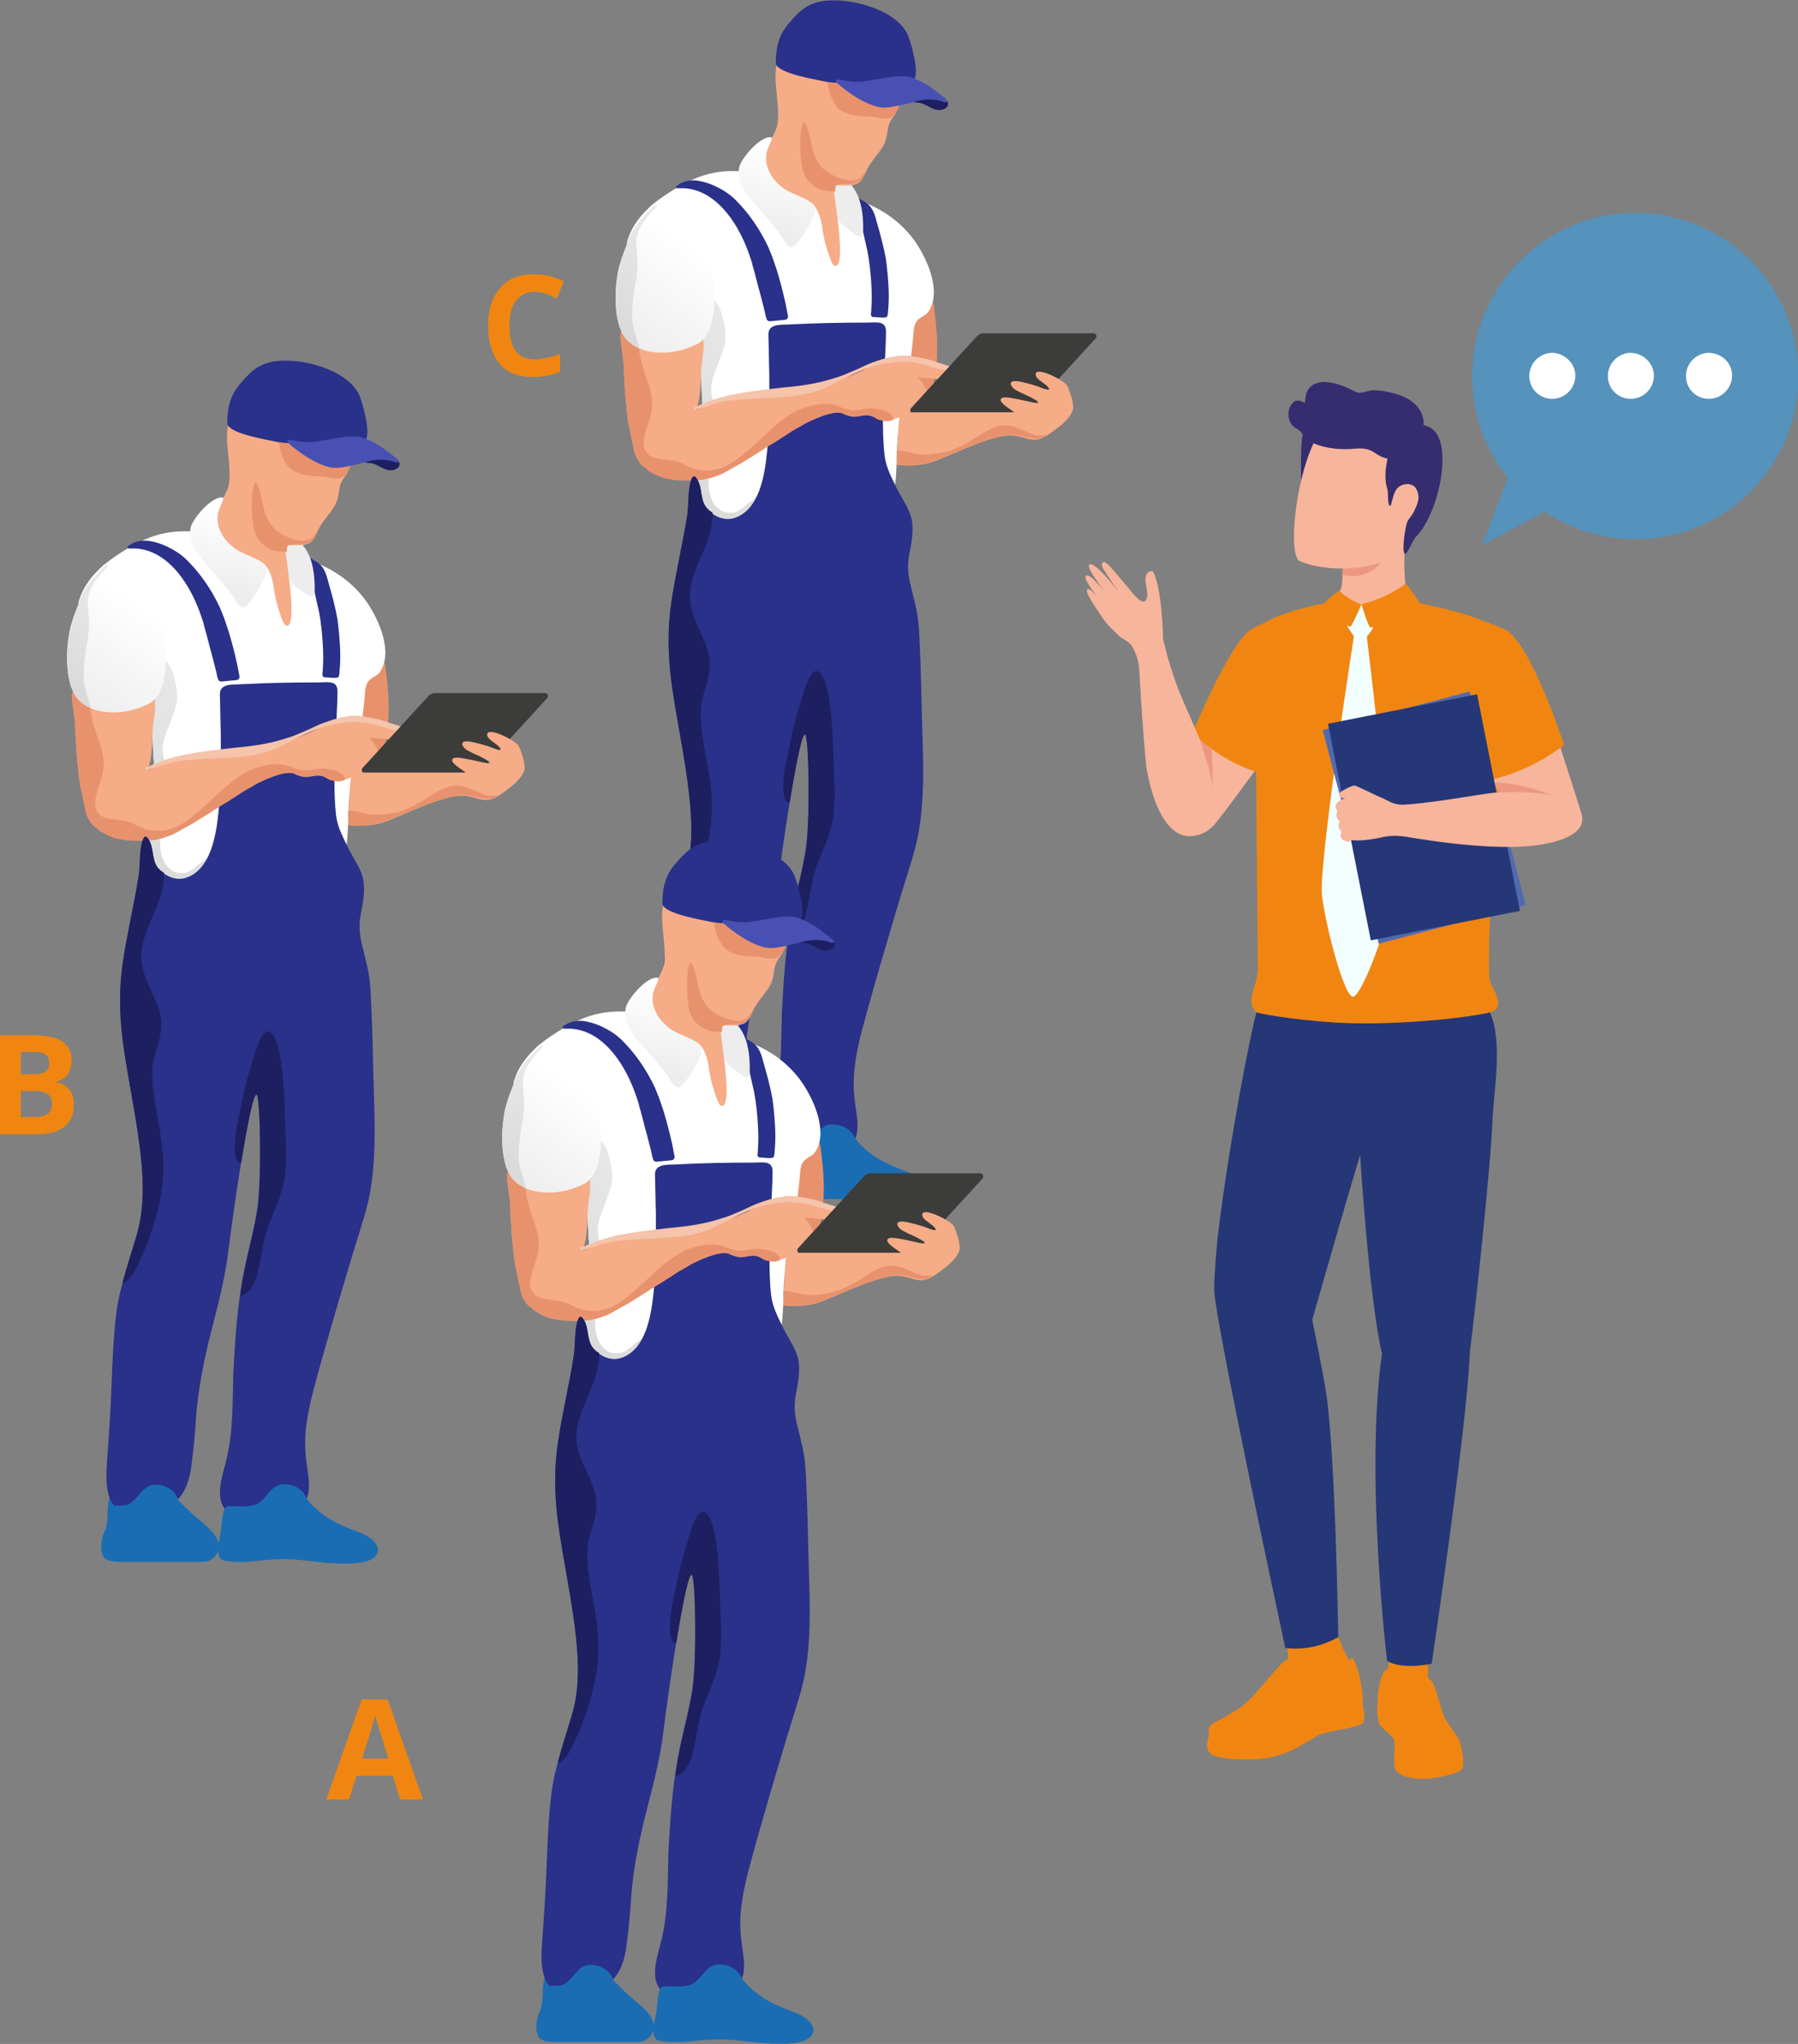 <?xml version="1.0" encoding="UTF-8"?> <!-- Generator: Adobe Illustrator 24.2.1, SVG Export Plug-In . SVG Version: 6.00 Build 0) --> <svg xmlns="http://www.w3.org/2000/svg" xmlns:xlink="http://www.w3.org/1999/xlink" version="1.1" id="Camada_1" x="0px" y="0px" viewBox="0 0 386.8 439.7" style="enable-background:new 0 0 386.8 439.7;" xml:space="preserve"><rect x="0" y="0" width="386.8" height="439.7" fill="#808080" stroke="none"/> <style type="text/css"> .st0{fill:#1B6DB3;} .st1{fill:#E8926D;} .st2{fill:#FFFFFF;} .st3{fill:#29318A;} .st4{fill:#EDEDED;} .st5{fill:#F5AC87;} .st6{fill:url(#SVGID_1_);} .st7{fill:url(#SVGID_2_);} .st8{fill:url(#SVGID_3_);} .st9{fill:url(#SVGID_4_);} .st10{fill:#1D1F61;} .st11{fill:#4851B3;} .st12{fill:#F5C4AB;} .st13{fill:#3C3C3B;} .st14{fill:url(#SVGID_5_);} .st15{fill:url(#SVGID_6_);} .st16{fill:url(#SVGID_7_);} .st17{fill:url(#SVGID_8_);} .st18{fill:url(#SVGID_9_);} .st19{fill:url(#SVGID_10_);} .st20{fill:url(#SVGID_11_);} .st21{fill:url(#SVGID_12_);} .st22{fill:#F7B59C;} .st23{fill:#362D70;} .st24{fill:#ED9780;} .st25{fill:#F08611;} .st26{fill:#F3FEFF;} .st27{fill:#516AAF;} .st28{fill:#253777;} .st29{opacity:0.6;} .st30{fill:#389FE5;} </style> <g> <g> <g> <path class="st0" d="M166.1,258.2c3.7,0.7,7.7,0,9.2-0.1c4.4-0.4,6.5-0.1,10.9,0.4c2.6,0.3,10,1,12.2-0.9 c0.2-0.1,0.3-0.3,0.4-0.4c1.5-1.8-0.5-3.8-3.1-4.9c-1.8-0.7-4.7-1.7-7.2-3.3c-1.1-0.7-2.7-2-3.7-3.1c-0.2-0.3-0.5-0.6-0.7-0.8 c-0.1-0.1-0.2-0.2-0.3-0.3c-0.2-0.2-0.5-0.5-0.7-0.7c-1.5-1.3-3.1-2.1-5.3-0.6c-0.7,0.5-1.3,1.1-1.9,1.6c-0.5,0.4-1,0.8-1.8,1 c-0.5,0.2-1,0.3-1.4,0.3c-1.2,0.1-2.3-0.2-3.7-0.4c-1.4-0.2-2.2,0.2-2.6,1c0,0,0,0,0,0c-0.7,1.2-0.6,3.1-0.9,4.9 c-0.1,0.8-0.6,2.6-0.6,4C164.9,257.1,165.2,258,166.1,258.2z"></path> <path class="st0" d="M139.8,255.5c0,0.4,0.1,0.9,0.2,1.3c0.3,1.2,1.4,1.7,4.1,1.7h17.5c1.8,0,3-1.2,3.4-2.6c0.1-0.5,0.2-1,0-1.5 c-0.5-2.1-2.9-3.9-5.5-6.1c-0.8-0.7-1.9-1.9-3.1-3c0,0-0.1-0.1-0.1-0.1c-0.1-0.1-0.2-0.2-0.3-0.3c-1.1-1.1-2.2-2.1-2.8-2.5 c-0.3-0.2-0.7-0.3-1-0.5c-2.1-0.9-5-1.6-7.9-0.7c-0.2,0-0.4,0.1-0.5,0.2c-0.9,0.5-1.7,1.4-2.2,2.9l0,0c0,0.1-0.1,0.3-0.1,0.4 c0,0,0,0.1,0,0.1c-0.6,2.5-0.1,4.1-0.8,6.7C140.1,252.8,139.7,254.1,139.8,255.5z"></path> <path class="st1" d="M188.5,91.5c-0.1,1,0.7,1.5,1.7,1.8c1,0.3,2.1,0.3,3,0.3h0c0.4,0,0.8-0.1,1.1-0.2c2.2-0.7,3.5-2.3,4.5-4.3 c0-0.1,0.1-0.2,0.1-0.2c0.2-0.5,0.4-1,0.6-1.5c0.5-1.5,1-3.1,1.3-4.7c0.1-0.5,0.2-1,0.3-1.5c0.1-0.6,0.2-1.3,0.3-1.9 c0-0.4,0.1-0.8,0.1-1.2c0-0.6,0.1-1.2,0.1-1.7c0.1-2.9-0.1-5.9-0.5-8.9c0-0.3-0.1-0.6-0.1-0.9c0-0.3-0.1-0.6-0.1-0.8 c-0.5-2.4-1-3.2-3.7-2.9c-1.6,0.2-2.7,0.7-3.6,1.5c-1,1-1.5,2.4-1.9,4.2c-0.2,1.2-0.4,2.4-0.6,3.7c-0.1,0.6-0.2,1.2-0.3,1.8 c-0.2,1.1-0.3,2.3-0.5,3.4c0,0,0,0,0,0c0,0.3-0.1,0.6-0.1,0.9c-0.3,2.3-0.6,4.5-0.8,6.8c-0.1,0.8-0.2,1.5-0.2,2.3 c-0.1,0.7-0.1,1.4-0.2,2.2v0C188.6,90.3,188.6,90.9,188.5,91.5z"></path> <path class="st2" d="M134.8,55.6c0,1.2,0.2,2.3,0.5,3.3c0.3,0.9,0.7,1.7,1.2,2.5c1.3,2,3.4,3.6,5.6,4.8c2,1,4.2,1.7,6.3,2.1 c0.2,0,0.4,0.1,0.7,0.1c0,0.2,0.1,0.4,0.1,0.6c0,0.1,0,0.2,0,0.2c0.1,0.7,0.2,1.4,0.3,2.1c0.1,0.9,0.2,1.7,0.4,2.6 c0.1,0.5,0.1,1,0.2,1.5c0,0,0,0.1,0,0.1c0.1,0.7,0.2,1.4,0.3,2.1c0.1,1,0.2,1.9,0.3,2.9l0,0c0,0.2,0,0.5,0.1,0.7 c0,0.5,0.1,1.1,0.1,1.6c0,0.7,0.1,1.4,0.1,2.1c0,0.4,0,0.7,0.1,1.1c0,0.4,0,0.8,0,1.1c0,0.2,0,0.4,0,0.6c0,1.9-0.1,3.7-0.2,5.6 c-0.1,1-0.2,2-0.3,3.1c-0.1,0.6-0.1,1.2-0.2,1.8c-0.1,0.6-0.1,1.1-0.2,1.7c0,0.3-0.1,0.5-0.1,0.8c0,0.3-0.1,0.6-0.1,1 c-0.1,0.5-0.1,1-0.1,1.4c0,0,0,0,0,0c0,0,0,0.1,0,0.1v0c0,0.6,0,1.2,0.1,1.7c0,0.1,0,0.3,0,0.4c0,0.1,0,0.3,0.1,0.4 c0,0.1,0,0.3,0.1,0.4c0,0.1,0.1,0.3,0.1,0.4c0.1,0.2,0.1,0.5,0.2,0.7c0.1,0.2,0.1,0.4,0.2,0.6c0,0.1,0.1,0.3,0.2,0.4 c0,0.1,0.1,0.2,0.1,0.3c0.2,0.4,0.4,0.8,0.6,1.2c0.1,0.2,0.2,0.4,0.3,0.5c0.1,0.1,0.1,0.2,0.2,0.3c0,0.1,0.1,0.1,0.1,0.2 c0.1,0.1,0.1,0.2,0.2,0.2c0.2,0.3,0.4,0.6,0.7,0.8c0,0,0,0,0,0c0,0,0.1,0.1,0.1,0.1c0.1,0.1,0.3,0.3,0.4,0.4c0,0,0.1,0.1,0.1,0.1 c0.2,0.2,0.3,0.3,0.5,0.5c0.1,0.1,0.2,0.2,0.3,0.2c0.1,0.1,0.2,0.2,0.3,0.2l0,0c0.3,0.2,0.6,0.4,0.9,0.6c3.3,2,7.6,2.8,12.3,2.3 c4.9-0.5,9.3-2.2,14.2-2.9c2.4-0.4,4.9-1,6.8-2.4c0.7-0.5,1.3-1.1,1.8-1.8c0.2-0.2,0.4-0.5,0.5-0.8c0.8-1.3,1.1-2.8,1.3-4.3 c0.2-1.4,0.2-2.8,0.3-4.2c0-0.1,0-0.2,0-0.2c0,0,0-0.1,0-0.2c0-0.5,0-0.9,0-1.4c0-0.4,0-0.8,0.1-1.2c0-0.1,0-0.2,0-0.3 c0,0,0,0,0-0.1c0-0.4,0-0.8,0.1-1.2c0-0.1,0-0.2,0-0.4c0-0.4,0.1-0.8,0.1-1.2c0-0.1,0-0.1,0-0.2c0,0,0,0,0-0.1h0 c0.1-0.7,0.1-1.4,0.2-2.2c0-0.3,0.1-0.5,0.1-0.8c0.1-0.4,0.1-0.9,0.2-1.3c0,0,0,0,0,0c0.1-0.5,0.2-1.1,0.3-1.6 c0-0.2,0.1-0.3,0.1-0.5c0.6-3,1.2-6.1,1.7-9.1c0.1-0.4,0.1-0.8,0.2-1.1c0,0,0,0,0,0c0.1-0.8,0.2-1.7,0.3-2.6c0-0.3,0.1-0.7,0.1-1 c0.2-1.6,0-3.1,1.1-4.2c0.8-0.8,1.8-0.9,2.4-2c0,0,0,0,0,0c0.3-0.4,0.4-0.8,0.6-1.3c1.6-4.7-1.9-11.5-4.5-14.7 c-2.7-3.3-5.8-5.4-9.2-6.9c-0.7-0.3-1.4-0.6-2.1-0.8c-0.2-0.1-0.4-0.2-0.7-0.2c-1.5-0.5-3-0.9-4.6-1.2c-0.2,0-0.3-0.1-0.5-0.1 c-1.6-0.3-3.2-0.5-4.9-0.7c-2.9-0.3-5.2-1.4-7.6-2.4c-0.6-0.3-1.3-0.5-2-0.7c-1-0.3-2.1-0.6-3.3-0.8c-0.8-0.1-1.7-0.2-2.5-0.2 c-3.3-0.1-6.4,0.4-9.5,1.8c-0.1,0.1-0.3,0.1-0.4,0.2c-1,0.5-2,1-2.9,1.5c-1.9,1.1-3.7,2.3-5.3,3.6c-0.2,0.1-0.3,0.3-0.5,0.4 c-0.2,0.2-0.4,0.4-0.6,0.6c-0.1,0.1-0.2,0.2-0.4,0.4c-1.8,1.8-3.2,3.9-3.9,6.1c-0.1,0.2-0.1,0.4-0.2,0.6 C134.9,53.3,134.7,54.4,134.8,55.6z"></path> <path class="st3" d="M145.5,40.4c0.1,0.1,0.3,0.1,0.5,0.1c0.7,0,1.8-0.1,3.5,0.4c5,1.4,9.4,6.9,11.9,14.5 c0.2,0.6,0.4,1.1,0.5,1.7c0.4,1.3,1.1,4.2,1.8,6.7c0.5,1.9,0.9,3.5,1,4.1c0.2,0.9,0.4,1.3,1.1,1.2c0.9-0.1,2-0.2,3.1-0.3 c0.5-0.1,0.7-0.5,0.6-0.9c-0.2-0.9-0.3-1.7-0.5-2.6c-0.7-3.1-1.5-6.2-2.4-8.7c-0.4-1.3-0.9-2.4-1.3-3.4 c-1.7-3.7-4.3-7.6-7.6-10.7c-1.9-1.7-5.3-3.5-8.3-3.7c-1.2,0-2.2,0.2-3.1,0.7C145.6,40,145.2,40.2,145.5,40.4z"></path> <path class="st3" d="M184.2,43.1c0,0.7,0.3,1.7,0.4,2.2c0.3,1.6,0.7,3.1,1.1,4.7c0.3,1.3,0.6,2.7,0.9,4c0.4,1.9,0.8,5.2,0.9,8.4 c0.1,1.7,0,3.3-0.1,4.8c-0.1,0.6,0,0.9,0.4,1c0.7,0,1.9,0.2,2.5,0.1c0.5,0,0.6-0.2,0.7-0.8c0.1-1.1,0.2-2.4,0.2-3.7 c0-3.1-0.4-6.4-0.6-8c-0.5-2.8-1.2-5.3-2-8.1c-0.4-1.6-0.8-2.6-1.5-3.4c-0.5-0.6-1.2-1-2.3-1.6c-0.1,0-0.1-0.1-0.2-0.1 C184.3,42.4,184.2,42.7,184.2,43.1z"></path> <path class="st4" d="M179.1,41.6c0-4.3,2.9-3.7,4.7-0.9c1.6,2.5,1.9,5.7,1.9,8.6c0,2.4-1,1.7-3,0.2 C180.1,47.7,179.1,46.2,179.1,41.6z"></path> <path class="st5" d="M164.6,38.1c1.5,3.5,5.3,6,6,6.7c1.3,1.4,2.3-1.6,4-0.8c0.2,0.1,0.3,0.2,0.5,0.3c0,0,0,0,0,0 c1.1,1,1.7,3.5,1.9,5.5c0.4,2.6,1.8,7,2.4,7.3c1.8,1,1.4-5.1,0.8-9.9c-0.3-2.4-0.6-4.5-0.7-5.3c0-0.1,0-0.2,0-0.2 c0-0.2,0-0.3,0-0.4c0,0,0,0,0-0.1c0-0.2,0-0.3,0-0.4c0-0.4,0.1-0.7,0.3-0.8c0,0,0,0,0.1-0.1c0,0,0,0,0.1,0c0,0,0.1,0,0.1,0 c0,0,0.1,0,0.1,0c0.1,0,0.1,0,0.2,0c0.1,0,0.1,0,0.2,0c0,0,0,0,0,0c0.1,0,0.3,0,0.5,0c0,0,0,0,0,0c0.5,0,1.1,0,1.6,0h0 c0.1,0,0.1,0,0.2,0c0.1,0,0.2,0,0.3,0c0.1,0,0.2,0,0.3-0.1c0.2-0.1,0.5-0.1,0.6-0.2c0.1,0,0.2-0.1,0.3-0.1c0.1,0,0.1-0.1,0.2-0.1 c0.4-0.2,0.7-0.6,0.9-0.9c0,0,0,0,0,0c0.4-0.6,0.7-1.4,1.1-2.2c1.4-2.5,3.3-4.1,3.9-6c0.7-2.4,0.2-3.2,1.7-5.2v0 c0.1-0.1,0.1-0.2,0.2-0.3c0.1-0.1,0.1-0.2,0.2-0.3c0.1-0.1,0.2-0.3,0.2-0.4c0.1-0.2,0.2-0.4,0.3-0.6c0-0.1,0.1-0.1,0.1-0.2 c0.1-0.2,0.2-0.4,0.3-0.7c0.1-0.1,0.1-0.3,0.2-0.4c0-0.1,0.1-0.2,0.1-0.3c0-0.1,0-0.1,0.1-0.2c0.1-0.3,0.2-0.5,0.2-0.8 c0-0.1,0.1-0.2,0.1-0.4c0-0.2,0.1-0.4,0.1-0.5c0-0.1,0-0.2,0-0.4c0-0.3,0.1-0.6,0.1-1c0-0.6,0-1.2-0.1-1.8 c-0.1-1-0.4-2.1-0.7-3.1c-3.2-9-14.8-11.2-22.1-6.7c-2.8,1.8-4.1,4.4-4.5,7.4c-0.2,1.2-0.2,2.5-0.1,3.8c0.2,2.4,0.7,6,0.4,8.2 c-0.2,1.3-0.8,2.5-1.4,3.6c-0.4,0.7-0.8,1.5-1.2,2.2C163.6,34.2,163.8,36.2,164.6,38.1z"></path> <linearGradient id="SVGID_1_" gradientUnits="userSpaceOnUse" x1="709.586" y1="49.8" x2="706.126" y2="32.641" gradientTransform="matrix(-1 0 6.900000e-03 1 874.688 0)"> <stop offset="0" style="stop-color:#EDEDED"></stop> <stop offset="1" style="stop-color:#FFFFFF"></stop> </linearGradient> <path class="st6" d="M168.5,51.4c1.5,2.4,1.9,2.3,3.6,0.1c1.3-1.6,2.5-3.9,3.3-6c0.2-0.5,0.1-0.9-0.2-1.3c0,0,0,0,0,0 c-1.1-1.4-4.7-2.4-6.4-3.5c-0.8-0.6-1.5-1.2-2.2-2c-1.3-1.6-2.1-3.6-1.7-5.8c0.3-1.4,1.4-3,1.1-3.3c-0.1-0.1-0.1-0.1-0.3-0.1 c-2.3,0-5.9,4.2-6.6,6.2c-0.1,0.4-0.2,0.8-0.2,1.3C158.6,41.6,164.8,45.6,168.5,51.4z"></path> <linearGradient id="SVGID_2_" gradientUnits="userSpaceOnUse" x1="699.425" y1="74.76" x2="732.434" y2="98.725" gradientTransform="matrix(-1 0 6.900000e-03 1 874.688 0)"> <stop offset="0" style="stop-color:#EDEDED"></stop> <stop offset="1" style="stop-color:#DADADA"></stop> </linearGradient> <path class="st7" d="M151.1,87.2c0,0.2,0,0.4,0,0.6c0,1.9-0.1,3.7-0.2,5.6c-0.1,1-0.2,2-0.3,3.1c-0.1,0.6-0.1,1.2-0.2,1.8 c-0.1,0.6-0.1,1.1-0.2,1.7c0,0.3-0.1,0.5-0.1,0.8c0,0.3-0.1,0.6-0.1,1c-0.1,0.5-0.1,1-0.1,1.4c0,0,0,0,0,0c0,0,0,0.1,0,0.1v0 c0,0.6,0,1.2,0.1,1.7c0,0.1,0,0.3,0,0.4c0,0.1,0,0.3,0.1,0.4c0,0.1,0,0.3,0.1,0.4c0,0.1,0.1,0.3,0.1,0.4c0.1,0.2,0.1,0.5,0.2,0.7 c0.1,0.2,0.1,0.4,0.2,0.6c0,0.1,0.1,0.3,0.2,0.4c0,0.1,0.1,0.2,0.1,0.3c0.2,0.4,0.4,0.8,0.6,1.2c0.1,0.2,0.2,0.4,0.3,0.5 c0.1,0.1,0.1,0.2,0.2,0.3c0,0.1,0.1,0.1,0.1,0.2c0.1,0.1,0.1,0.2,0.2,0.2c0.2,0.3,0.4,0.6,0.7,0.8c0,0,0,0,0,0 c0,0,0.1,0.1,0.1,0.1c0.1,0.1,0.3,0.3,0.4,0.4c0,0,0.1,0.1,0.1,0.1c0.2,0.2,0.3,0.3,0.5,0.5c0.1,0.1,0.2,0.2,0.3,0.2 c0.1,0.1,0.2,0.2,0.3,0.2l0,0c0.3,0.2,0.6,0.4,0.9,0.6c3-0.1,7.1-1.5,8.3-3.8c0.3-0.5,0.4-1,0.3-1.5c0-0.1,0-0.2,0-0.4 c-0.2-1.7-0.9-1.6-2-0.9c-0.3,0.2-0.7,0.5-1.1,0.8c-0.8,0.6-1.6,1.4-2.4,1.8c-0.4,0.2-0.8,0.4-1.2,0.4c-1,0.1-2-0.1-2.7-0.6 c0,0,0,0,0,0c-0.7-0.5-1.3-1.1-1.7-2c-0.2-0.5-0.4-1-0.5-1.5c-0.3-1.2-0.3-2.4-0.2-3.6c0.1-0.6,0.2-1.3,0.3-1.9 c0.8-3.9,2.5-7.8,1.4-11.8c-0.2-0.7-0.4-1.3-0.6-2c-0.1-0.2-0.1-0.5-0.2-0.7c-0.4-1.5-0.6-3-0.1-4.6c0.4-1.6,1.4-3.6,2-5.5 c0.4-1.2,0.8-2.4,0.8-3.4c0.1-1.9-0.8-6.9-2.5-8.1c-0.9-0.7-2.2-0.1-3.6,2.9c-0.2,0.5-0.5,1-0.7,1.6c0,0,0,0.1-0.1,0.1l0,0 c0.1,0.7,0.2,1.4,0.3,2.1c0.1,0.9,0.2,1.7,0.4,2.6c0.1,0.5,0.1,1,0.2,1.5c0,0,0,0.1,0,0.1c0.1,0.7,0.2,1.4,0.3,2.1 c0.1,1,0.2,1.9,0.3,2.9l0,0c0,0.2,0,0.5,0.1,0.7c0,0.5,0.1,1.1,0.1,1.6c0,0.7,0.1,1.4,0.1,2.1c0,0.4,0,0.7,0.1,1.1 C151.1,86.4,151.1,86.8,151.1,87.2z"></path> <path class="st3" d="M144.3,247.7c3.9,1.5,9.4,0.4,12.2-2.8c1.9-2.2,2.5-5.2,2.8-8c0.4-3.2,0.7-6.5,0.9-9.7 c0.5-6.4,1.8-12.6,3.4-18.8c1.4-5.5,2.8-10.8,3.5-16.5c1.3-10.4,4.8-34.2,6.1-33.9c0.8,0.2,1.1,18.6,0.1,24.9 c-0.9,5.7-2.7,11.3-3.5,17.1c-0.9,5.9-1.3,11.9-1.6,17.9c-0.2,6.1,0,12.3-1.4,18.3c-0.9,4.1-3.6,10.3,1.7,12.5 c3.3,1.4,8.2,0.9,11.4-0.4c1.7-0.7,3.4-1.7,4.1-3.4c0.9-2.2,0.3-4.9,0-7.2c-0.7-4.7-0.3-8.4,0.7-13c1.1-5.3,8.2-29.3,10.1-35.3 c1.1-3.6,2.3-7.1,2.9-10.8c1.4-8.4,0.8-17,0.6-25.5c-0.1-4.5-0.2-9-0.4-13.5c-0.1-1.8-0.1-3.5-0.3-5.3c-0.2-2.7-0.9-5-1.5-7.6 c-0.7-2.5-1-4.8-0.5-7.4c0.5-2.5,1-5.2,0.5-7.7c-0.5-2.2-2.1-4.4-3.1-6.4c-1.1-2.3-2.4-4.6-2.7-7.2c-0.7-6.2-0.2-12.7,0-18.9 c0.1-2.6,0.3-5.2,0.3-7.8c0-2.4-2.1-1.9-4-1.9c-5.6,0-11.2,0.1-16.8,0.4c-1.9,0.1-4.6-0.2-4.5,2.3c0.1,2.8,0.1,5.5,0.2,8.3 c0,5.6,0.1,11.3-0.5,17c-0.5,4.7-1.6,12.2-6.9,14c-2,0.7-4-0.1-5.5-1.4c-2.2-1.8-1.3-4.6-2.6-6.7c-1.3-2.2-1.7,1.9-1.8,2.6 c-0.1,1.8-0.1,3.6-0.4,5.4c-1,6.2-2.5,12.4-3.4,18.6c-0.8,5.6-0.7,11,0,16.6c1.1,8.3,3,16.5,3.9,24.9c0.6,5.8,0.8,11.4-0.9,17 c-1.6,5.6-3.7,11.1-4.4,16.9c-0.6,5-0.8,10.1-1,15.2c-0.2,5.7-0.6,11.3-1,17C140.8,240.7,140.5,246.2,144.3,247.7z"></path> <path class="st5" d="M133.6,73.8c0.2,1.5,0.4,2.9,0.5,3.7c0,0.6,0.1,1.3,0.1,1.9c0,0.6,0,1.3,0.1,1.9c0.1,1.9,0.2,3.8,0.4,5.6 c0,0,0,0,0,0c0.1,0.6,0.1,1.2,0.2,1.9c0.1,1.2,0.3,2.5,0.6,3.7c0.1,0.3,0.1,0.6,0.2,1c0.1,0.4,0.2,0.9,0.3,1.4 c0,0.2,0.1,0.4,0.1,0.5c0.1,0.3,0.2,0.6,0.2,1c0,0.2,0.1,0.3,0.1,0.5c0,0.1,0.1,0.3,0.1,0.4c0.1,0.3,0.2,0.7,0.4,1 c0.4,0.8,0.8,1.4,1.4,1.9c0.1,0.1,0.3,0.2,0.4,0.3h0c0,0,0.1,0,0.1,0.1c1.7,0.7,3.6-0.5,5.2-2c1-1,1.8-2,2.4-2.8 c1.4-2.1,2.7-4.8,3.4-7.5c0-0.1,0.1-0.2,0.1-0.3l0,0c0.3-1.2,0.6-2.5,0.7-3.7c0.1-1.2,0.2-2.4,0.2-3.6l0,0c0-0.9,0.1-1.8,0.2-2.7 c0.1-0.7,0.2-1.5,0.3-2.3c0.1-0.9,0.1-1.8,0-2.6c0-0.4-0.1-0.7-0.2-1.1c-0.3-1.1-0.9-2-1.6-2.8c0,0-0.1-0.1-0.1-0.1 c-0.2-0.2-0.5-0.5-0.7-0.7c-1-0.8-2.2-1.4-3.3-1.7c-0.9-0.2-2-0.4-3-0.4c-2.1-0.1-4.4,0.2-6.3,1c-0.2,0.1-0.4,0.2-0.6,0.3 c0,0,0,0,0,0c-1.2,0.7-1.6,2-1.8,3.5l0,0C133.5,72,133.5,72.9,133.6,73.8z"></path> <path class="st5" d="M138.6,100.4C138.6,100.4,138.6,100.4,138.6,100.4L138.6,100.4C138.6,100.5,138.6,100.5,138.6,100.4 c0.1,0.1,0.1,0.1,0.2,0.2c0.1,0.1,0.1,0.1,0.2,0.2c0.1,0.1,0.1,0.1,0.2,0.2c0.1,0.1,0.3,0.2,0.4,0.3c0.1,0,0.1,0.1,0.2,0.1 c0.3,0.2,0.7,0.4,1.1,0.6c0.1,0,0.2,0.1,0.2,0.1c0.1,0,0.2,0.1,0.2,0.1c0.2,0.1,0.3,0.1,0.5,0.2c0.2,0.1,0.4,0.1,0.5,0.2 c0.3,0.1,0.6,0.2,0.8,0.2c0.1,0,0.3,0.1,0.4,0.1c0.4,0.1,0.7,0.1,1.1,0.2h0c0.4,0.1,0.7,0.1,1.1,0.1c0.9,0.1,1.9,0.1,2.8,0.1 c0,0,0,0,0,0c0.4,0,0.9,0,1.3-0.1c0,0,0,0,0.1,0c0,0,0,0,0,0c0,0,0,0,0,0c0.1,0,0.2,0,0.3,0c0.3,0,0.6-0.1,0.9-0.1 c0.2,0,0.3-0.1,0.5-0.1c0.3-0.1,0.5-0.1,0.8-0.2c0.1,0,0.1,0,0.2,0c0.3-0.1,0.6-0.2,0.9-0.3c0,0,0,0,0,0c0.3-0.1,0.6-0.2,0.9-0.3 c0,0,0,0,0,0c0.3-0.1,0.6-0.2,0.9-0.4c0.2-0.1,0.4-0.2,0.6-0.3c0.1-0.1,0.3-0.2,0.4-0.2c0,0,0,0,0,0c0.3-0.2,0.7-0.4,1-0.6 c0,0,0,0,0,0c0.2-0.1,0.4-0.2,0.5-0.3c0.2-0.1,0.4-0.2,0.6-0.3c0.2-0.1,0.3-0.2,0.5-0.3c0,0,0.1-0.1,0.2-0.1 c0.2-0.1,0.4-0.2,0.5-0.3c1.2-0.7,2.4-1.5,3.7-2.3c0.6-0.4,1.1-0.7,1.7-1.1v0c0.3-0.2,0.7-0.4,1-0.6c0.3-0.2,0.7-0.4,1-0.6 c0.1-0.1,0.2-0.1,0.3-0.2c0.2-0.1,0.4-0.3,0.6-0.4c0,0,0,0,0,0c0.2-0.1,0.3-0.2,0.5-0.3c0.7-0.5,1.4-0.9,2-1.3 c0.1-0.1,0.3-0.2,0.4-0.2c0.4-0.3,0.8-0.5,1.2-0.7c0.1-0.1,0.2-0.1,0.3-0.2c0.2-0.1,0.4-0.2,0.5-0.3c1.1-0.6,6.5-3.3,8.5-2.3 c0.3,0.2,0.6,0.3,1,0.4c0.1,0,0.2,0.1,0.3,0.1c0.6,0.1,1.2,0.2,1.8,0.1c0,0,0.1,0,0.1,0c0.2,0,0.3,0,0.4-0.1c0,0,0,0,0.1,0 c1.6-0.3,2.3-0.1,3.2,0.4c0.1,0.1,0.2,0.1,0.3,0.2c0.1,0,0.2,0.1,0.2,0.1v0c0.2,0.1,0.4,0.2,0.7,0.2c0.3,0.1,0.5,0.1,0.8,0.2 c0.4,0,0.9,0,1.4-0.1l0.4-0.1c0.6-0.2,1.2-0.4,1.9-0.6h0c0,0,0,0,0.1,0c0.7-0.3,1.4-0.6,2-1c0.2-0.1,0.3-0.2,0.5-0.3 c0.8-0.5,1.5-1.1,2.2-1.7c0.6-0.6,0.8-1.3,0.7-2c-0.1-1.2-1-2.5-2-3.5c1.3,0,2.5,0.2,3.8,0.3c0.3,0,0.6,0.1,1,0.1 c1.2,0.1,2.5,0.1,3.8-0.3c0.5-0.2,1.1-1.2-0.3-1.6h0c-0.4-0.1-0.8-0.3-1.3-0.4c-0.7-0.2-1.5-0.5-2.2-0.7c-0.2,0-0.4-0.1-0.5-0.2 c-1.2-0.4-2.4-0.7-3.6-0.9c-0.6-0.1-1.1-0.2-1.7-0.3c0,0-0.1,0-0.1,0c-0.2,0-0.5-0.1-0.7-0.1c-0.6,0-1.1,0-1.7,0 c-0.2,0-0.4,0-0.6,0.1c-0.6,0.1-1.2,0.2-1.8,0.3c-0.2,0-0.5,0.1-0.7,0.2c-0.1,0-0.2,0.1-0.4,0.1c0,0,0,0,0,0 c-0.3,0.1-0.6,0.2-0.9,0.3c-0.4,0.1-0.8,0.3-1.2,0.4c-1.1,0.4-2.2,0.9-3.2,1.4c-0.7,0.3-1.4,0.6-2.1,0.9 c-1.1,0.5-2.2,0.9-3.3,1.2c-0.1,0-0.2,0.1-0.3,0.1c-3.2,1-6.6,1.5-9.9,1.8c-1.2,0.1-2.4,0.3-3.6,0.4c-4.1,0.5-8.2,1-12.1,2.3 c-0.8,0.3-1.6,0.6-2.3,0.9c-0.1,0-0.2,0.1-0.3,0.1c-0.3,0.2-0.7,0.3-1.1,0.5c0,0,0,0-0.1,0c-0.1,0-0.2,0.1-0.3,0.1 c-0.1,0-0.1,0.1-0.2,0.1c-4.1,2.1-8.8,5.6-10.5,8.3c-0.3,0.4-0.5,0.8-0.6,1.1C137.7,98.7,138,99.7,138.6,100.4z"></path> <path class="st1" d="M133.6,73.8c0.2,1.5,0.5,2.9,0.5,3.8c0,0.6,0.1,1.2,0.1,1.9c0,0.6,0,1.3,0.1,1.9c0.1,1.9,0.2,3.8,0.4,5.6 c0,0,0,0,0,0c0.1,0.6,0.1,1.2,0.2,1.9c0.1,1.2,0.3,2.5,0.6,3.7c0.1,0.3,0.1,0.6,0.2,1c0.1,0.4,0.2,0.9,0.3,1.4 c0,0.2,0.1,0.4,0.1,0.5c0.1,0.3,0.2,0.6,0.2,1c0,0.2,0.1,0.3,0.1,0.5c0,0.1,0.1,0.3,0.1,0.4c0.1,0.4,0.3,0.7,0.4,1 c0.4,0.8,0.8,1.4,1.4,1.9c0.1,0.1,0.3,0.2,0.4,0.2c0,0,0,0,0,0c0,0,0,0,0,0c0,0.1,0.1,0.1,0.2,0.2c0.1,0.1,0.1,0.1,0.2,0.2 c0.1,0.1,0.1,0.1,0.2,0.2c0.1,0.1,0.3,0.2,0.4,0.3c0.1,0,0.1,0.1,0.2,0.1c0.3,0.2,0.7,0.4,1.1,0.6c0.1,0,0.2,0.1,0.2,0.1 c0.1,0,0.2,0.1,0.2,0.1c0.2,0.1,0.3,0.1,0.5,0.2c0.2,0.1,0.4,0.1,0.5,0.2c0.3,0.1,0.6,0.2,0.8,0.2c0.1,0,0.3,0.1,0.4,0.1 c0.4,0.1,0.7,0.1,1.1,0.2h0c0.4,0.1,0.7,0.1,1.1,0.1c0.9,0.1,1.9,0.1,2.8,0.1c0,0,0,0,0,0c0.4,0,0.9,0,1.3-0.1c0,0,0,0,0.1,0 c0,0,0,0,0,0h0c0.1,0,0.2,0,0.3,0c0.3,0,0.6-0.1,0.9-0.1c0.2,0,0.3-0.1,0.5-0.1c0.3-0.1,0.5-0.1,0.8-0.2c0.1,0,0.1,0,0.2,0 c0.3-0.1,0.6-0.2,0.9-0.3c0,0,0,0,0,0c0.3-0.1,0.6-0.2,0.9-0.3c0,0,0,0,0,0c0.3-0.1,0.6-0.2,0.9-0.4c0.2-0.1,0.4-0.2,0.6-0.3 c0.1-0.1,0.3-0.2,0.4-0.2c0,0,0,0,0,0c0.3-0.2,0.6-0.4,1-0.6c0,0,0,0,0,0c0.2-0.1,0.4-0.2,0.5-0.3c0.2-0.1,0.4-0.2,0.6-0.3 c0.2-0.1,0.3-0.2,0.5-0.3c0,0,0.1-0.1,0.2-0.1c0.2-0.1,0.4-0.2,0.5-0.3c1.2-0.7,2.4-1.5,3.7-2.3c0.6-0.4,1.1-0.7,1.7-1.1 c0.3-0.2,0.7-0.4,1-0.6c0.3-0.2,0.7-0.4,1-0.6c0.1-0.1,0.2-0.1,0.3-0.2c0.2-0.1,0.4-0.3,0.6-0.4c0,0,0,0,0,0 c0.2-0.1,0.3-0.2,0.5-0.3c0.7-0.5,1.4-0.9,2-1.3c0.1-0.1,0.3-0.2,0.4-0.2c0.4-0.3,0.8-0.5,1.2-0.7c0.1-0.1,0.2-0.1,0.3-0.2 c0.2-0.1,0.4-0.2,0.5-0.3c1.1-0.6,6.5-3.3,8.5-2.3c0.3,0.2,0.6,0.3,1,0.4c0.1,0,0.2,0.1,0.3,0.1c0.6,0.2,1.2,0.2,1.8,0.1 c0,0,0.1,0,0.1,0c0.2,0,0.3,0,0.4-0.1c0,0,0,0,0.1,0c1.6-0.3,2.3-0.1,3.2,0.4c0.1,0.1,0.2,0.1,0.3,0.2c0.1,0,0.1,0.1,0.2,0.1 c0.2,0.1,0.4,0.2,0.7,0.2c0.3,0.1,0.5,0.1,0.8,0.2c0.4,0,0.9,0,1.3-0.1c0.1,0,0.2-0.1,0.4-0.1c0,0,0,0,0,0 c0.5-0.6-0.2-1.5-1.7-2.1c-0.4-0.1-0.8-0.2-1.3-0.3c-0.9-0.2-2-0.2-3.2,0c-1.8,0.3-2.7,0.5-4.9-0.4c-1.9-0.8-3.7-0.9-6-0.4 c-3.6,0.7-6.6,2.9-9.4,5.5c-2.2,2-4.4,4.2-6.8,6c-1.7,1.3-3.7,2.3-5.8,2.5c-0.8,0.1-1.7,0-2.6-0.1c-1-0.2-2.1-0.6-3.2-1.2 c-0.9-0.5-2-0.8-3-0.9c-1.8-0.3-3.6-0.3-4.6-1.2c-0.3-0.3-0.5-0.6-0.7-0.9c-0.9-1.8,0.2-4.3,0.8-6.2c1-3.2,0.9-5-0.1-8.1 c-0.9-2.6-1.7-4.9-2-7.2v0c0-0.2,0-0.5-0.1-0.7c0,0,0-0.1,0-0.1c0-0.7,0-1.3,0-2c0.2-2.7-0.5-4.2-1.3-4.4c-0.2-0.1-0.4-0.1-0.6,0 c0,0,0,0,0,0c-1.3,0.4-1.8,1.7-1.9,3.2l0,0C133.4,71.8,133.4,72.8,133.6,73.8z"></path> <linearGradient id="SVGID_3_" gradientUnits="userSpaceOnUse" x1="740.492" y1="74.56" x2="725.648" y2="53.456" gradientTransform="matrix(-1 0 6.900000e-03 1 874.688 0)"> <stop offset="0" style="stop-color:#EDEDED"></stop> <stop offset="1" style="stop-color:#FFFFFF"></stop> </linearGradient> <path class="st8" d="M132.6,67.1c0.1,0.9,0.3,1.8,0.5,2.6c0.1,0.4,0.2,0.8,0.4,1.1c0,0.1,0.1,0.2,0.1,0.3 c0.5,1.2,1.3,2.2,2.3,2.9c0.5,0.3,0.9,0.6,1.5,0.9c0,0,0,0,0,0c0,0,0,0,0,0c2.9,1.3,6.7,1.2,9.9,0.2c1-0.3,1.9-0.7,2.7-1.1h0 c0.5-0.2,0.9-0.6,1.2-0.9c1.8-1.8,2.4-5,2.5-8.3c0-1,0-2.1-0.1-3.1c-0.2-2.6-0.6-5.1-1.1-6.8c-0.1-0.3-0.2-0.6-0.3-0.9 c-2-5.6-8.4-11.1-13.6-6.5c0,0,0,0,0,0c-0.2,0.2-0.5,0.4-0.7,0.6c-1,1.1-1.8,2.3-2.5,3.5c-0.1,0.2-0.2,0.4-0.3,0.6 c-0.7,1.5-1.3,3-1.7,4.5c-0.1,0.2-0.1,0.4-0.2,0.6c-0.1,0.5-0.2,0.9-0.3,1.4C132.4,61.5,132.3,64.3,132.6,67.1z"></path> <linearGradient id="SVGID_4_" gradientUnits="userSpaceOnUse" x1="728.762" y1="42.572" x2="742.437" y2="70.328" gradientTransform="matrix(-1 0 6.900000e-03 1 874.688 0)"> <stop offset="0" style="stop-color:#EDEDED"></stop> <stop offset="1" style="stop-color:#DADADA"></stop> </linearGradient> <path class="st9" d="M132.6,67.1c0.1,0.9,0.3,1.8,0.5,2.6c0.1,0.4,0.2,0.8,0.4,1.1c0,0.1,0.1,0.2,0.1,0.3 c0.5,1.2,1.2,2.1,2.1,2.8c0.5,0.4,1,0.7,1.7,0.9c0,0,0,0,0,0h0c0.1,0,0.1-0.2-0.1-0.7c0,0,0-0.1,0-0.1c-0.3-1-0.9-2.7-1.2-4.5 c-0.1-0.6-0.1-1.3-0.1-1.9l0-0.3c0-1.9,0.3-3.8,0.6-5.8c0.1-0.5,0.2-1,0.3-1.5c0.1-0.3,0.1-0.6,0.1-0.9c0.4-2.9-0.1-5.1-0.1-6.8 c0-0.5,0-1,0.1-1.4c0.3-1.4,1-2.5,1.7-3.5c0,0,0,0,0,0c1.5-2.1,3.3-3.3,2.2-3.3c-0.2,0.1-0.3,0.3-0.5,0.4 c-0.2,0.2-0.4,0.4-0.6,0.6c-0.1,0.1-0.2,0.2-0.4,0.4c-1.8,1.8-3.2,3.7-4.1,5.8c-0.1,0.3-0.2,0.6-0.3,0.9 c-0.6,1.5-1.1,3.1-1.5,4.5c-0.1,0.2-0.1,0.4-0.2,0.6c-0.1,0.5-0.2,0.9-0.3,1.4C132.4,61.5,132.3,64.3,132.6,67.1z"></path> <path class="st1" d="M188.6,20.8c4.5-0.1,4.6-3.3,5.9-1.6c-0.2,1.9-0.9,3.6-2.1,5.4c-0.3,0.5-0.6,0.6-0.9,0.7 c-0.5,0.3-1.6,0.4-2.8,0c-1.8-0.5-4.4,0.2-7.4-1.3c-2.4-1.2-3.1-5.1-3.3-6.1c-0.3-1.2,0-1.5,1.6-1 C181.6,17.4,185.2,20.8,188.6,20.8z"></path> <path class="st3" d="M166.9,13.6c0,0.2,0.1,0.3,0.2,0.5c1.2,1.8,8.3,3,9.7,3.3c0.4,0.1,0.8,0.2,1.1,0.2c0.7,0.1,1.4,0.2,2.1,0.2 c0.5,0,1.1,0,1.6,0c0.3,0,0.6,0,0.9,0c1.8-0.1,7.4,1,9.1,1c0.7,0,1.9-0.3,2.9-0.6c1-0.3,1.8-0.8,2.2-1.2c0,0,0,0,0,0 c1.1-1.5-0.8-8.4-1.6-9.9c-2.9-5.4-13-7.8-18.4-6.8c-3.3,0.6-4.9,2.3-6.9,4.6C167.6,7.4,166.9,10,166.9,13.6z"></path> <path class="st10" d="M196.7,22c0.4,0.1,1.2,0.1,1.5,0.2c1.5,0.5,3.1,2,4.8,1.3c0.8-0.3,1.1-0.9,0.9-1.5 c-0.1-0.4-0.5-0.7-1.2-0.9c-1.3-0.4-4.3-0.3-6.2,0.6C196.2,21.8,196.4,21.9,196.7,22z"></path> <path class="st11" d="M180,17.8c1.1,1,2.6,2.1,4,3c1.4,0.9,3.2,1.8,4.9,2.2c1.3,0.3,2.6,0.1,3.9-0.2c0.1,0,0.3,0,0.6-0.1 c1-0.2,2.6-0.6,3.3-0.8c0.1,0,0.3-0.1,0.3-0.1c1.9-0.5,4.1-0.6,5.9,0.1c0.3,0.1,0.8,0.2,0.9,0c0,0,0,0,0,0 c0.1-0.2-0.2-0.5-0.4-0.7c-1.9-1.5-4.2-3.4-6.7-4.3c-0.7-0.3-1.5-0.5-2.3-0.5c-0.2,0-0.5,0-0.7,0c-2.1,0-5.1,0.7-7.1,1 c-2.3,0.4-3.7,0.2-5.7-0.2c-0.3-0.1-0.5-0.1-0.7-0.1C179.7,17.2,179.7,17.5,180,17.8z"></path> <path class="st1" d="M172.7,26.6c0.6-1.4,1.6,3,1.8,4.1c0.4,2.4,1.3,4.7,3.2,6.1c1.4,1.1,4,2.1,5.6,2c0.4,0,0.9-0.1,1.2-0.2 c1.1-0.5,1.4-1.7,1.6-1.5c0.1,0.1-0.3,0.8-0.4,1c-0.2,0.6-1.2,1.2-2,1.4c-0.8,0.2-1.6,0-2.4,0.1c-1.5,0.1-1.6,0.1-1.6,1.6 c-1.6,0-3-0.2-3.6-0.6c-2.5-1.2-3.5-3.3-3.7-5.7C172,31.9,172.1,27.9,172.7,26.6z"></path> <path class="st12" d="M149.2,88.1C149.2,88.1,149.2,88.1,149.2,88.1c0,0.1,0.2,0.1,0.5,0c0.4-0.1,0.9-0.2,1.4-0.4 c0.8-0.2,1.8-0.5,2.5-0.8c0.5-0.2,0.9-0.3,1-0.3c2.6-0.6,5.4-0.7,8.1-0.9c0.9,0,1.8-0.1,2.7-0.1c4.4-0.2,8.9-0.6,12.2-2.2 c0.9-0.4,1.8-0.9,2.7-1.3c3.1-1.6,6.2-3.1,9.5-3.8l0.5-0.1c0.7-0.1,1.4-0.2,2.1-0.3c1.1-0.1,2.2-0.1,3.3,0 c1.1,0.1,2.2,0.3,3.4,0.6c0.4,0.1,1.1,0.4,2,0.6c0.7,0.2,1.4,0.4,2.1,0.5c1,0.1,1.8,0.1,2.3-0.4c-0.1,0-0.1-0.1-0.2-0.1h0 c-0.4-0.1-0.8-0.3-1.3-0.4c-0.7-0.2-1.5-0.5-2.2-0.7c-0.2,0-0.4-0.1-0.5-0.2c-1.2-0.4-2.4-0.7-3.6-0.9c-0.6-0.1-1.1-0.2-1.7-0.3 c0,0-0.1,0-0.1,0c-0.2,0-0.5-0.1-0.7-0.1c-0.6,0-1.1,0-1.7,0c-0.2,0-0.4,0-0.6,0.1c-0.6,0.1-1.2,0.2-1.8,0.3 c-0.2,0.1-0.5,0.1-0.7,0.2c-0.1,0-0.2,0.1-0.4,0.1c-0.3,0.1-0.6,0.2-0.9,0.3c-0.4,0.1-0.8,0.3-1.2,0.4c-1.1,0.4-2.2,0.9-3.2,1.4 c-0.7,0.3-1.4,0.6-2.1,0.9c-1.1,0.5-2.2,0.9-3.3,1.2c-0.1,0-0.2,0.1-0.3,0.1c-3.2,1-6.6,1.5-9.9,1.8c-1.2,0.1-2.4,0.3-3.6,0.4 c-4.1,0.5-8.2,1-12.1,2.3c-0.8,0.3-1.6,0.6-2.3,0.9c-0.1,0-0.2,0.1-0.3,0.1c-0.3,0.2-0.7,0.3-1.1,0.5l0,0c0,0,0,0-0.1,0 c-0.1,0-0.2,0.1-0.3,0.1C149.4,88,149.3,88.1,149.2,88.1z"></path> <path class="st13" d="M235.2,71.7h-23.6c-0.5,0-1,0.2-1.4,0.6L196,87.8c-0.4,0.4-0.1,1.1,0.5,1.1h23.6c0.5,0,1-0.2,1.4-0.6 l14.2-15.5C236.1,72.3,235.8,71.7,235.2,71.7z"></path> <path class="st5" d="M192.9,99.6c0.1-3.5,0.3-6.9,0.9-10.4c1.1-0.3,2.1-0.5,2.7-0.5c3.4,0,6.8,0,10.4,0c3.1,0,7.7,0,11.3,0 c-1-0.8-3.9-2.4-2.6-3.1c1-0.6,7.4,1.4,7.8,1.1c0.3-0.2-1-0.9-2.2-1.5c-0.9-0.4-1.8-0.8-2.7-1.3c-1-0.6-1.9-2.1,0.3-1.9 c1.1,0.1,4.3,1,4.9,1.3c0.5,0.2,3.2,1.3,1.4-0.4c-0.9-0.8-2.3-1.4-2.3-2.4c0.1-1.8,6.3,1.4,6.8,2.5c0.8,1.7,1.5,4.3,1.2,5.2 c-0.6,1.9-3,3.7-4.4,4.7c-1.2,0.9-2.6,1.8-4,1.7c-2.3-0.2-3.3-1.1-5.7-0.9c-5.1,0.4-13.3,5-17.2,6c-2.6,0.6-5,0.5-6.7,0.3 C192.9,99.8,192.9,99.7,192.9,99.6z"></path> <path class="st0" d="M146,245.9c-1.4,1-4,0-3.5,0.9c1.3,2.2,4.4,4,8.3,4c2.7,0,5.6-2.8,5.6-4.9c0-2.1-2.2-4-4.9-4 C148.8,241.8,148,244.5,146,245.9z"></path> <path class="st0" d="M173.7,245.9c-2.2,1.5-6.9,0.1-7.2,1.1c-0.7,2.6,7.2,4.4,12,3.8c2.7-0.4,5.6-2.8,5.6-4.9c0-2.1-2.2-4-4.9-4 C176.5,241.7,175.7,244.5,173.7,245.9z"></path> <path class="st1" d="M192.9,99.9c1.6,0.3,4.1,0.4,6.7-0.3c0.6-0.2,1.3-0.4,2.1-0.7c1.6-0.6,3.5-1.4,5.5-2.3 c1.3-0.5,2.6-1.1,3.9-1.5c2.1-0.7,4.1-1.3,5.7-1.5c0.7-0.1,1.2,0,1.7,0c0.2,0,0.4,0.1,0.6,0.1c0,0,0,0,0,0c0.2,0,0.4,0.1,0.6,0.1 h0c0.3,0.1,0.6,0.2,0.8,0.2c0,0,0,0,0,0c0.1,0,0.2,0.1,0.4,0.1c0.2,0,0.4,0.1,0.6,0.1c0.3,0.1,0.7,0.1,1.1,0.2c0.2,0,0.4,0,0.6,0 c0.1,0,0.2,0,0.3,0c0.1,0,0.2,0,0.3-0.1c0.2,0,0.4-0.1,0.5-0.2c0.1,0,0.1,0,0.2-0.1c0.2-0.1,0.5-0.2,0.7-0.4 c0.1,0,0.1-0.1,0.2-0.1c0,0,0,0,0,0c-0.7,0.1-2.1,0.3-3,0c-0.3-0.1-0.5-0.2-0.8-0.3c-2.9-1.2-5.1-2.6-8.3-1 c-1.3,0.6-2.5,1.3-3.6,2.1c-0.9,0.5-1.7,1-2.6,1.5c-1.2,0.6-2.5,1.2-4,1.5c-0.2,0-0.3,0.1-0.5,0.1c-1.6,0.3-3.3,0.5-5,0.3 c-1.4-0.2-3.3-0.8-4.6-0.8h0c0,0.4,0,0.8,0,1.2c0,0.5,0,0.9,0,1.4c0,0,0,0.1,0,0.2C192.9,99.7,192.9,99.8,192.9,99.9z"></path> <path class="st10" d="M147.4,188.2c-1,3.4-2.1,6.7-3,10.1c1.8,1,5.3-8.3,5.8-9.8c0.8-2.5,3.6-9.7,2.8-18.1 c-0.3-3.6-1.1-7.2-1.7-10.8c-0.5-3.5-1-7,0.1-10.4c1-3.3,1.9-6.1,0.8-9.5c-1-3.1-2.9-6-3.6-9.3c-1.3-6.5,4.1-12.1,4.6-18.4 c0.1-0.6,0.1-1.1,0.1-1.7c-0.2-0.2-0.5-0.3-0.7-0.5c-2.2-1.8-1.3-4.6-2.6-6.7c-1.3-2.2-1.7,1.9-1.8,2.6c-0.2,1.8-0.1,3.6-0.4,5.4 c-1,6.2-2.5,12.4-3.4,18.6c-0.8,5.6-0.7,11,0,16.6c1.1,8.3,3,16.5,3.9,24.9C148.9,177,149.1,182.6,147.4,188.2z"></path> <path class="st10" d="M173.4,182.8c-0.9,5.7-2.7,11.3-3.5,17.1c-0.1,0.5-0.1,0.9-0.2,1.4c0.4-0.1,0.8-0.3,1.3-0.6 c1.1-0.9,1.8-2.3,2.2-3.6c1.1-3.7,1.2-7.5,2.6-11.1c1.4-3.5,3-6.8,3.5-10.6c0.5-4.1,0.1-8.2,0-12.3c-0.1-3.9-0.4-17.8-3.5-18.7 c-1.7-0.5-3.1,5.2-3.9,7.8c-1.3,4-1.9,7.8-2.8,11.9c-0.4,1.8-1.4,8.8,0.8,8.5c1.3-8,2.6-14.8,3.3-14.6 C174,158.2,174.4,176.6,173.4,182.8z"></path> </g> <g> <path class="st0" d="M48.1,335.7c3.7,0.7,7.7,0,9.2-0.1c4.4-0.4,6.5-0.1,10.9,0.4c2.6,0.3,10,1,12.2-0.9c0.2-0.1,0.3-0.3,0.4-0.4 c1.5-1.8-0.5-3.8-3.1-4.9c-1.8-0.7-4.7-1.7-7.2-3.3c-1.1-0.7-2.7-2-3.7-3.1c-0.2-0.3-0.5-0.6-0.7-0.8c-0.1-0.1-0.2-0.2-0.3-0.3 c-0.2-0.2-0.5-0.5-0.7-0.7c-1.5-1.3-3.1-2.1-5.3-0.6c-0.7,0.5-1.3,1.1-1.9,1.6c-0.5,0.4-1,0.8-1.8,1c-0.5,0.2-1,0.3-1.4,0.3 c-1.2,0.1-2.3-0.2-3.7-0.4c-1.4-0.2-2.2,0.2-2.6,1c0,0,0,0,0,0c-0.7,1.2-0.6,3.1-0.9,4.9c-0.1,0.8-0.6,2.6-0.6,4 C46.9,334.5,47.2,335.5,48.1,335.7z"></path> <path class="st0" d="M21.8,333c0,0.4,0.1,0.9,0.2,1.3c0.3,1.2,1.4,1.7,4.1,1.7h17.5c1.8,0,3-1.2,3.4-2.6c0.1-0.5,0.2-1,0-1.5 c-0.5-2.1-2.9-3.9-5.5-6.1c-0.8-0.7-1.9-1.9-3.1-3c0,0-0.1-0.1-0.1-0.1c-0.1-0.1-0.2-0.2-0.3-0.3c-1.1-1.1-2.2-2.1-2.8-2.5 c-0.3-0.2-0.7-0.3-1-0.5c-2.1-0.9-5-1.6-7.9-0.7c-0.2,0-0.4,0.1-0.5,0.2c-0.9,0.5-1.7,1.4-2.2,2.9l0,0c0,0.1-0.1,0.3-0.1,0.4 c0,0,0,0.1,0,0.1c-0.6,2.5-0.1,4.1-0.8,6.7C22.1,330.2,21.7,331.5,21.8,333z"></path> <path class="st1" d="M70.5,169c-0.1,1,0.7,1.5,1.7,1.8c1,0.3,2.1,0.3,3,0.3h0c0.4,0,0.8-0.1,1.1-0.2c2.2-0.7,3.5-2.3,4.5-4.3 c0-0.1,0.1-0.2,0.1-0.2c0.2-0.5,0.4-1,0.6-1.5c0.5-1.5,1-3.1,1.3-4.7c0.1-0.5,0.2-1,0.3-1.5c0.1-0.6,0.2-1.3,0.3-1.9 c0-0.4,0.1-0.8,0.1-1.2c0-0.6,0.1-1.2,0.1-1.7c0.1-2.9-0.1-5.9-0.5-8.9c0-0.3-0.1-0.6-0.1-0.9c0-0.3-0.1-0.6-0.1-0.8 c-0.5-2.4-1-3.2-3.7-2.9c-1.6,0.2-2.7,0.7-3.6,1.5c-1,1-1.5,2.4-1.9,4.2c-0.2,1.2-0.4,2.4-0.6,3.7c-0.1,0.6-0.2,1.2-0.3,1.8 c-0.2,1.1-0.3,2.3-0.5,3.4c0,0,0,0,0,0c0,0.3-0.1,0.6-0.1,0.9c-0.3,2.3-0.6,4.5-0.8,6.8c-0.1,0.8-0.2,1.5-0.2,2.3 c-0.1,0.7-0.1,1.4-0.2,2.2v0C70.6,167.8,70.6,168.4,70.5,169z"></path> <path class="st2" d="M16.8,133.1c0,1.2,0.2,2.3,0.5,3.3c0.3,0.9,0.7,1.7,1.2,2.5c1.3,2,3.4,3.6,5.6,4.8c2,1,4.2,1.7,6.3,2.1 c0.2,0,0.4,0.1,0.7,0.1c0,0.2,0.1,0.4,0.1,0.6c0,0.1,0,0.2,0,0.2c0.1,0.7,0.2,1.4,0.3,2.1c0.1,0.9,0.2,1.7,0.4,2.6 c0.1,0.5,0.1,1,0.2,1.5c0,0,0,0.1,0,0.1c0.1,0.7,0.2,1.4,0.3,2.1c0.1,1,0.2,1.9,0.3,2.9l0,0c0,0.2,0,0.5,0.1,0.7 c0,0.5,0.1,1.1,0.1,1.6c0,0.7,0.1,1.4,0.1,2.1c0,0.4,0,0.7,0.1,1.1c0,0.4,0,0.8,0,1.1c0,0.2,0,0.4,0,0.6c0,1.9-0.1,3.7-0.2,5.6 c-0.1,1-0.2,2-0.3,3.1c-0.1,0.6-0.1,1.2-0.2,1.8c-0.1,0.6-0.1,1.1-0.2,1.7c0,0.3-0.1,0.5-0.1,0.8c0,0.3-0.1,0.6-0.1,1 c-0.1,0.5-0.1,1-0.1,1.4c0,0,0,0,0,0c0,0,0,0.1,0,0.1v0c0,0.6,0,1.2,0.1,1.7c0,0.1,0,0.3,0,0.4c0,0.1,0,0.3,0.1,0.4 c0,0.1,0,0.3,0.1,0.4c0,0.1,0.1,0.3,0.1,0.4c0.1,0.2,0.1,0.5,0.2,0.7c0.1,0.2,0.1,0.4,0.2,0.6c0,0.1,0.1,0.3,0.2,0.4 c0,0.1,0.1,0.2,0.1,0.3c0.2,0.4,0.4,0.8,0.6,1.2c0.1,0.2,0.2,0.4,0.3,0.5c0.1,0.1,0.1,0.2,0.2,0.3c0,0.1,0.1,0.1,0.1,0.2 c0.1,0.1,0.1,0.2,0.2,0.2c0.2,0.3,0.4,0.6,0.7,0.8c0,0,0,0,0,0c0,0,0.1,0.1,0.1,0.1c0.1,0.1,0.3,0.3,0.4,0.4c0,0,0.1,0.1,0.1,0.1 c0.2,0.2,0.3,0.3,0.5,0.5c0.1,0.1,0.2,0.2,0.3,0.2c0.1,0.1,0.2,0.2,0.3,0.2l0,0c0.3,0.2,0.6,0.4,0.9,0.6c3.3,2,7.6,2.8,12.3,2.3 c4.9-0.5,9.3-2.2,14.2-2.9c2.4-0.4,4.9-1,6.8-2.4c0.7-0.5,1.3-1.1,1.8-1.8c0.2-0.2,0.4-0.5,0.5-0.8c0.8-1.3,1.1-2.8,1.3-4.3 c0.2-1.4,0.2-2.8,0.3-4.2c0-0.1,0-0.2,0-0.2c0,0,0-0.1,0-0.2c0-0.5,0-0.9,0-1.4c0-0.4,0-0.8,0.1-1.2c0-0.1,0-0.2,0-0.3 c0,0,0,0,0-0.1c0-0.4,0-0.8,0.1-1.2c0-0.1,0-0.2,0-0.4c0-0.4,0.1-0.8,0.1-1.2c0-0.1,0-0.1,0-0.2c0,0,0,0,0-0.1h0 c0.1-0.7,0.1-1.4,0.2-2.2c0-0.3,0.1-0.5,0.1-0.8c0.1-0.4,0.1-0.9,0.2-1.3c0,0,0,0,0,0c0.1-0.5,0.2-1.1,0.3-1.6 c0-0.2,0.1-0.3,0.1-0.5c0.6-3,1.2-6.1,1.7-9.1c0.1-0.4,0.1-0.8,0.2-1.1c0,0,0,0,0,0c0.1-0.8,0.2-1.7,0.3-2.6c0-0.3,0.1-0.7,0.1-1 c0.2-1.6,0-3.1,1.1-4.2c0.8-0.8,1.8-0.9,2.4-2c0,0,0,0,0,0c0.3-0.4,0.4-0.8,0.6-1.3c1.6-4.7-1.9-11.5-4.5-14.7 c-2.7-3.3-5.8-5.4-9.2-6.9c-0.7-0.3-1.4-0.6-2.1-0.8c-0.2-0.1-0.4-0.2-0.7-0.2c-1.5-0.5-3-0.9-4.6-1.2c-0.2,0-0.3-0.1-0.5-0.1 c-1.6-0.3-3.2-0.5-4.9-0.7c-2.9-0.3-5.2-1.4-7.6-2.4c-0.6-0.3-1.3-0.5-2-0.7c-1-0.3-2.1-0.6-3.3-0.8c-0.8-0.1-1.7-0.2-2.5-0.2 c-3.3-0.1-6.4,0.4-9.5,1.8c-0.1,0.1-0.3,0.1-0.4,0.2c-1,0.5-2,1-2.9,1.5c-1.9,1.1-3.7,2.3-5.3,3.6c-0.2,0.1-0.3,0.3-0.5,0.4 c-0.2,0.2-0.4,0.4-0.6,0.6c-0.1,0.1-0.2,0.2-0.4,0.4c-1.8,1.8-3.2,3.9-3.9,6.1c-0.1,0.2-0.1,0.4-0.2,0.6 C16.9,130.8,16.7,131.9,16.8,133.1z"></path> <path class="st3" d="M27.5,117.9c0.1,0.1,0.3,0.1,0.5,0.1c0.7,0,1.8-0.1,3.5,0.4c5,1.4,9.4,6.9,11.9,14.5 c0.2,0.6,0.4,1.1,0.5,1.7c0.4,1.3,1.1,4.2,1.8,6.7c0.5,1.9,0.9,3.5,1,4.1c0.2,0.9,0.4,1.3,1.1,1.2c0.9-0.1,2-0.2,3.1-0.3 c0.5-0.1,0.7-0.5,0.6-0.9c-0.2-0.9-0.3-1.7-0.5-2.6c-0.7-3.1-1.5-6.2-2.4-8.7c-0.4-1.3-0.9-2.4-1.3-3.4 c-1.7-3.7-4.3-7.6-7.6-10.7c-1.9-1.7-5.3-3.5-8.3-3.7c-1.2,0-2.2,0.2-3.1,0.7C27.6,117.4,27.2,117.7,27.5,117.9z"></path> <path class="st3" d="M66.2,120.6c0,0.7,0.3,1.7,0.4,2.2c0.3,1.6,0.7,3.1,1.1,4.7c0.3,1.3,0.6,2.7,0.9,4c0.4,1.9,0.8,5.2,0.9,8.4 c0.1,1.7,0,3.3-0.1,4.8c-0.1,0.6,0,0.9,0.4,1c0.7,0,1.9,0.2,2.5,0.1c0.5,0,0.6-0.2,0.7-0.8c0.1-1.1,0.2-2.4,0.2-3.8 c0-3.1-0.4-6.4-0.6-8c-0.5-2.8-1.2-5.3-2-8.1c-0.4-1.6-0.8-2.6-1.5-3.4c-0.5-0.6-1.2-1-2.3-1.6c-0.1,0-0.1-0.1-0.2-0.1 C66.3,119.9,66.2,120.2,66.2,120.6z"></path> <path class="st4" d="M61.1,119.1c0-4.3,2.9-3.7,4.7-0.9c1.6,2.5,1.9,5.7,1.9,8.6c0,2.4-1,1.7-3,0.2 C62.1,125.2,61.1,123.7,61.1,119.1z"></path> <path class="st5" d="M46.6,115.5c1.5,3.5,5.3,6,6,6.7c1.3,1.4,2.3-1.6,4-0.8c0.2,0.1,0.3,0.2,0.5,0.3c0,0,0,0,0,0 c1.1,1,1.7,3.5,1.9,5.5c0.4,2.6,1.8,7,2.4,7.3c1.8,1,1.4-5.1,0.8-9.9c-0.3-2.4-0.6-4.5-0.7-5.3c0-0.1,0-0.2,0-0.2 c0-0.2,0-0.3,0-0.4c0,0,0,0,0-0.1c0-0.2,0-0.3,0-0.4c0-0.4,0.1-0.7,0.3-0.8c0,0,0,0,0.1-0.1c0,0,0,0,0.1,0c0,0,0.1,0,0.1,0 c0,0,0.1,0,0.1,0c0.1,0,0.1,0,0.2,0c0.1,0,0.1,0,0.2,0c0,0,0,0,0,0c0.1,0,0.3,0,0.5,0c0,0,0,0,0,0c0.5,0,1.1,0,1.6,0h0 c0.1,0,0.1,0,0.2,0c0.1,0,0.2,0,0.3,0c0.1,0,0.2,0,0.3-0.1c0.2-0.1,0.5-0.1,0.6-0.2c0.1,0,0.2-0.1,0.3-0.1c0.1,0,0.1-0.1,0.2-0.1 c0.4-0.2,0.7-0.6,0.9-0.9c0,0,0,0,0,0c0.4-0.6,0.7-1.4,1.1-2.2c1.4-2.5,3.3-4.1,3.9-6c0.7-2.4,0.2-3.2,1.7-5.2v0 c0.1-0.1,0.1-0.2,0.2-0.3c0.1-0.1,0.1-0.2,0.2-0.3c0.1-0.1,0.2-0.3,0.2-0.4c0.1-0.2,0.2-0.4,0.3-0.6c0-0.1,0.1-0.1,0.1-0.2 c0.1-0.2,0.2-0.4,0.3-0.7c0.1-0.1,0.1-0.3,0.2-0.4c0-0.1,0.1-0.2,0.1-0.3c0-0.1,0-0.1,0.1-0.2c0.1-0.3,0.2-0.5,0.2-0.8 c0-0.1,0.1-0.2,0.1-0.4c0-0.2,0.1-0.4,0.1-0.5c0-0.1,0-0.2,0-0.4c0-0.3,0.1-0.6,0.1-1c0-0.6,0-1.2-0.1-1.8 c-0.1-1-0.4-2.1-0.7-3.1c-3.2-9-14.8-11.2-22.1-6.7c-2.8,1.8-4.1,4.4-4.5,7.4c-0.2,1.2-0.2,2.5-0.1,3.8c0.2,2.4,0.7,6,0.4,8.2 c-0.2,1.3-0.8,2.5-1.4,3.6c-0.4,0.7-0.8,1.5-1.2,2.2C45.6,111.7,45.8,113.7,46.6,115.5z"></path> <linearGradient id="SVGID_5_" gradientUnits="userSpaceOnUse" x1="828.121" y1="127.286" x2="824.661" y2="110.127" gradientTransform="matrix(-1 0 6.900000e-03 1 874.688 0)"> <stop offset="0" style="stop-color:#EDEDED"></stop> <stop offset="1" style="stop-color:#FFFFFF"></stop> </linearGradient> <path class="st14" d="M50.5,128.9c1.5,2.4,1.9,2.3,3.6,0.1c1.3-1.6,2.5-3.9,3.3-6c0.2-0.5,0.1-0.9-0.2-1.3c0,0,0,0,0,0 c-1.1-1.4-4.7-2.4-6.4-3.5c-0.8-0.6-1.5-1.2-2.2-2c-1.3-1.6-2.1-3.6-1.7-5.8c0.3-1.4,1.4-3,1.1-3.3c-0.1-0.1-0.1-0.1-0.3-0.1 c-2.3,0-5.9,4.2-6.6,6.2c-0.1,0.4-0.2,0.8-0.2,1.3C40.6,119.1,46.8,123.1,50.5,128.9z"></path> <linearGradient id="SVGID_6_" gradientUnits="userSpaceOnUse" x1="817.96" y1="152.246" x2="850.969" y2="176.211" gradientTransform="matrix(-1 0 6.900000e-03 1 874.688 0)"> <stop offset="0" style="stop-color:#EDEDED"></stop> <stop offset="1" style="stop-color:#DADADA"></stop> </linearGradient> <path class="st15" d="M33.1,164.7c0,0.2,0,0.4,0,0.6c0,1.9-0.1,3.7-0.2,5.6c-0.1,1-0.2,2-0.3,3.1c-0.1,0.6-0.1,1.2-0.2,1.8 c-0.1,0.6-0.1,1.1-0.2,1.7c0,0.3-0.1,0.5-0.1,0.8c0,0.3-0.1,0.6-0.1,1c-0.1,0.5-0.1,1-0.1,1.4c0,0,0,0,0,0c0,0,0,0.1,0,0.1v0 c0,0.6,0,1.2,0.1,1.7c0,0.1,0,0.3,0,0.4c0,0.1,0,0.3,0.1,0.4c0,0.1,0,0.3,0.1,0.4c0,0.1,0.1,0.3,0.1,0.4c0.1,0.2,0.1,0.5,0.2,0.7 c0.1,0.2,0.1,0.4,0.2,0.6c0,0.1,0.1,0.3,0.2,0.4c0,0.1,0.1,0.2,0.1,0.3c0.2,0.4,0.4,0.8,0.6,1.2c0.1,0.2,0.2,0.4,0.3,0.5 c0.1,0.1,0.1,0.2,0.2,0.3c0,0.1,0.1,0.1,0.1,0.2c0.1,0.1,0.1,0.2,0.2,0.2c0.2,0.3,0.4,0.6,0.7,0.8c0,0,0,0,0,0 c0,0,0.1,0.1,0.1,0.1c0.1,0.1,0.3,0.3,0.4,0.4c0,0,0.1,0.1,0.1,0.1c0.2,0.2,0.3,0.3,0.5,0.5c0.1,0.1,0.2,0.2,0.3,0.2 c0.1,0.1,0.2,0.2,0.3,0.2l0,0c0.3,0.2,0.6,0.4,0.9,0.6c3-0.1,7.1-1.5,8.3-3.8c0.3-0.5,0.4-1,0.3-1.5c0-0.1,0-0.2,0-0.4 c-0.2-1.7-0.9-1.6-2-0.9c-0.3,0.2-0.7,0.5-1.1,0.8c-0.8,0.6-1.6,1.4-2.4,1.8c-0.4,0.2-0.8,0.4-1.2,0.4c-1,0.1-2-0.1-2.7-0.6 c0,0,0,0,0,0c-0.7-0.5-1.3-1.1-1.7-2c-0.2-0.5-0.4-1-0.5-1.5c-0.3-1.2-0.3-2.4-0.2-3.6c0.1-0.6,0.2-1.3,0.3-1.9 c0.8-3.9,2.5-7.8,1.4-11.8c-0.2-0.7-0.4-1.3-0.6-2c-0.1-0.2-0.1-0.5-0.2-0.7c-0.4-1.5-0.6-3-0.1-4.6c0.4-1.6,1.4-3.6,2-5.5 c0.4-1.2,0.8-2.4,0.8-3.4c0.1-1.9-0.8-6.9-2.5-8.1c-0.9-0.7-2.2-0.1-3.6,2.9c-0.2,0.5-0.5,1-0.7,1.6c0,0,0,0.1-0.1,0.1l0,0 c0.1,0.7,0.2,1.4,0.3,2.1c0.1,0.9,0.2,1.7,0.4,2.6c0.1,0.5,0.1,1,0.2,1.5c0,0,0,0.1,0,0.1c0.1,0.7,0.2,1.4,0.3,2.1 c0.1,1,0.2,1.9,0.3,2.9l0,0c0,0.2,0,0.5,0.1,0.7c0,0.5,0.1,1.1,0.1,1.6c0,0.7,0.1,1.4,0.1,2.1c0,0.4,0,0.7,0.1,1.1 C33.1,163.9,33.1,164.3,33.1,164.7z"></path> <path class="st3" d="M26.3,325.1c3.9,1.5,9.4,0.4,12.2-2.8c1.9-2.2,2.5-5.2,2.8-8c0.4-3.2,0.7-6.5,0.9-9.7 c0.5-6.4,1.8-12.6,3.4-18.8c1.4-5.5,2.8-10.8,3.5-16.5c1.3-10.4,4.8-34.2,6.1-33.9c0.8,0.2,1.1,18.6,0.1,24.9 c-0.9,5.7-2.7,11.3-3.5,17.1c-0.9,5.9-1.3,11.9-1.6,17.9c-0.2,6.1,0,12.3-1.4,18.3c-0.9,4.1-3.6,10.3,1.7,12.5 c3.3,1.4,8.2,0.9,11.4-0.4c1.7-0.7,3.4-1.7,4.1-3.4c0.9-2.2,0.3-4.9,0-7.2c-0.7-4.7-0.3-8.4,0.7-13c1.1-5.3,8.2-29.3,10.1-35.3 c1.1-3.6,2.3-7.1,2.9-10.8c1.4-8.4,0.8-17,0.6-25.5c-0.1-4.5-0.2-9-0.4-13.5c-0.1-1.8-0.1-3.5-0.3-5.3c-0.2-2.7-0.9-5-1.5-7.6 c-0.7-2.5-1-4.8-0.5-7.4c0.5-2.5,1-5.2,0.5-7.7c-0.5-2.2-2.1-4.4-3.1-6.4c-1.1-2.3-2.4-4.6-2.7-7.2c-0.7-6.2-0.2-12.7,0-18.9 c0.1-2.6,0.3-5.2,0.3-7.8c0-2.4-2.1-1.9-4-1.9c-5.6,0-11.2,0.1-16.8,0.4c-1.9,0.1-4.6-0.2-4.5,2.3c0.1,2.8,0.1,5.5,0.2,8.3 c0,5.6,0.1,11.3-0.5,17c-0.5,4.7-1.6,12.2-6.9,14c-2,0.7-4-0.1-5.5-1.4c-2.2-1.8-1.3-4.6-2.6-6.7c-1.3-2.2-1.7,1.9-1.8,2.6 c-0.1,1.8-0.1,3.6-0.4,5.4c-1,6.2-2.5,12.4-3.4,18.6c-0.8,5.6-0.7,11,0,16.6c1.1,8.3,3,16.5,3.9,24.9c0.6,5.8,0.8,11.4-0.9,17 c-1.6,5.6-3.7,11.1-4.4,16.9c-0.6,5-0.8,10.1-1,15.2c-0.2,5.7-0.6,11.3-1,17C22.8,318.1,22.5,323.7,26.3,325.1z"></path> <path class="st5" d="M15.6,151.3c0.2,1.5,0.4,2.9,0.5,3.7c0,0.6,0.1,1.3,0.1,1.9c0,0.6,0,1.3,0.1,1.9c0.1,1.9,0.2,3.8,0.4,5.6 c0,0,0,0,0,0c0.1,0.6,0.1,1.2,0.2,1.9c0.1,1.2,0.3,2.5,0.6,3.7c0.1,0.3,0.1,0.6,0.2,1c0.1,0.4,0.2,0.9,0.3,1.4 c0,0.2,0.1,0.4,0.1,0.5c0.1,0.3,0.2,0.6,0.2,1c0,0.2,0.1,0.3,0.1,0.5c0,0.1,0.1,0.3,0.1,0.4c0.1,0.3,0.2,0.7,0.4,1 c0.4,0.8,0.8,1.4,1.4,1.9c0.1,0.1,0.3,0.2,0.4,0.3h0c0,0,0.1,0,0.1,0.1c1.7,0.7,3.6-0.5,5.2-2c1-1,1.8-2,2.4-2.8 c1.4-2.1,2.7-4.8,3.4-7.5c0-0.1,0.1-0.2,0.1-0.3l0,0c0.3-1.2,0.6-2.5,0.7-3.7c0.1-1.2,0.2-2.4,0.2-3.6l0,0c0-0.9,0.1-1.8,0.2-2.7 c0.1-0.7,0.2-1.5,0.3-2.3c0.1-0.9,0.1-1.8,0-2.6c0-0.4-0.1-0.7-0.2-1.1c-0.3-1.1-0.9-2-1.6-2.8c0,0-0.1-0.1-0.1-0.1 c-0.2-0.2-0.5-0.5-0.7-0.7c-1-0.8-2.2-1.4-3.3-1.7c-0.9-0.2-2-0.4-3-0.4c-2.1-0.1-4.4,0.2-6.3,1c-0.2,0.1-0.4,0.2-0.6,0.3 c0,0,0,0,0,0c-1.2,0.7-1.6,2-1.8,3.5l0,0C15.5,149.5,15.5,150.4,15.6,151.3z"></path> <path class="st5" d="M20.6,177.9C20.6,177.9,20.6,177.9,20.6,177.9L20.6,177.9C20.6,177.9,20.6,177.9,20.6,177.9 c0.1,0.1,0.1,0.1,0.2,0.2c0.1,0.1,0.1,0.1,0.2,0.2c0.1,0.1,0.1,0.1,0.2,0.2c0.1,0.1,0.3,0.2,0.4,0.3c0.1,0,0.1,0.1,0.2,0.1 c0.3,0.2,0.7,0.4,1.1,0.6c0.1,0,0.2,0.1,0.2,0.1c0.1,0,0.2,0.1,0.2,0.1c0.2,0.1,0.3,0.1,0.5,0.2c0.2,0.1,0.4,0.1,0.5,0.2 c0.3,0.1,0.6,0.2,0.8,0.2c0.1,0,0.3,0.1,0.4,0.1c0.4,0.1,0.7,0.1,1.1,0.2h0c0.4,0.1,0.7,0.1,1.1,0.1c0.9,0.1,1.9,0.1,2.8,0.1 c0,0,0,0,0,0c0.4,0,0.9,0,1.3-0.1c0,0,0,0,0.1,0c0,0,0,0,0,0c0,0,0,0,0,0c0.1,0,0.2,0,0.3,0c0.3,0,0.6-0.1,0.9-0.1 c0.2,0,0.3-0.1,0.5-0.1c0.3-0.1,0.5-0.1,0.8-0.2c0.1,0,0.1,0,0.2,0c0.3-0.1,0.6-0.2,0.9-0.3c0,0,0,0,0,0c0.3-0.1,0.6-0.2,0.9-0.3 c0,0,0,0,0,0c0.3-0.1,0.6-0.2,0.9-0.4c0.2-0.1,0.4-0.2,0.6-0.3c0.1-0.1,0.3-0.2,0.4-0.2c0,0,0,0,0,0c0.3-0.2,0.7-0.4,1-0.6 c0,0,0,0,0,0c0.2-0.1,0.4-0.2,0.5-0.3c0.2-0.1,0.4-0.2,0.6-0.3c0.2-0.1,0.3-0.2,0.5-0.3c0,0,0.1-0.1,0.2-0.1 c0.2-0.1,0.4-0.2,0.5-0.3c1.2-0.7,2.4-1.5,3.7-2.3c0.6-0.4,1.1-0.7,1.7-1.1v0c0.3-0.2,0.7-0.4,1-0.6c0.3-0.2,0.7-0.4,1-0.6 c0.1-0.1,0.2-0.1,0.3-0.2c0.2-0.1,0.4-0.3,0.6-0.4c0,0,0,0,0,0c0.2-0.1,0.3-0.2,0.5-0.3c0.7-0.5,1.4-0.9,2-1.3 c0.1-0.1,0.3-0.2,0.4-0.2c0.4-0.3,0.8-0.5,1.2-0.7c0.1-0.1,0.2-0.1,0.3-0.2c0.2-0.1,0.4-0.2,0.5-0.3c1.1-0.6,6.5-3.3,8.5-2.3 c0.3,0.2,0.6,0.3,1,0.4c0.1,0,0.2,0.1,0.3,0.1c0.6,0.1,1.2,0.2,1.8,0.1c0,0,0.1,0,0.1,0c0.2,0,0.3,0,0.4-0.1c0,0,0,0,0.1,0 c1.6-0.3,2.3-0.1,3.2,0.4c0.1,0.1,0.2,0.1,0.3,0.2c0.1,0,0.2,0.1,0.2,0.1v0c0.2,0.1,0.4,0.2,0.7,0.2c0.3,0.1,0.5,0.1,0.8,0.2 c0.4,0,0.9,0,1.4-0.1l0.4-0.1c0.6-0.2,1.2-0.4,1.9-0.6h0c0,0,0,0,0.1,0c0.7-0.3,1.4-0.6,2-1c0.2-0.1,0.3-0.2,0.5-0.3 c0.8-0.5,1.5-1.1,2.2-1.7c0.6-0.6,0.8-1.3,0.7-2c-0.1-1.2-1-2.5-2-3.5c1.3,0,2.5,0.2,3.8,0.3c0.3,0,0.6,0.1,1,0.1 c1.2,0.1,2.5,0.1,3.8-0.3c0.5-0.2,1.1-1.2-0.3-1.6h0c-0.4-0.1-0.8-0.3-1.3-0.4c-0.7-0.2-1.5-0.5-2.2-0.7c-0.2,0-0.4-0.1-0.5-0.2 c-1.2-0.4-2.4-0.7-3.6-0.9c-0.6-0.1-1.1-0.2-1.7-0.3c0,0-0.1,0-0.1,0c-0.2,0-0.5-0.1-0.7-0.1c-0.6,0-1.1,0-1.7,0 c-0.2,0-0.4,0-0.6,0.1c-0.6,0.1-1.2,0.2-1.8,0.3c-0.2,0-0.5,0.1-0.7,0.2c-0.1,0-0.2,0.1-0.4,0.1c0,0,0,0,0,0 c-0.3,0.1-0.6,0.2-0.9,0.3c-0.4,0.1-0.8,0.3-1.2,0.4c-1.1,0.4-2.2,0.9-3.2,1.4c-0.7,0.3-1.4,0.6-2.1,0.9 c-1.1,0.5-2.2,0.9-3.3,1.2c-0.1,0-0.2,0.1-0.3,0.1c-3.2,1-6.6,1.5-9.9,1.8c-1.2,0.1-2.4,0.3-3.6,0.4c-4.1,0.5-8.2,1-12.1,2.3 c-0.8,0.3-1.6,0.6-2.3,0.9c-0.1,0-0.2,0.1-0.3,0.1c-0.3,0.2-0.7,0.3-1.1,0.5c0,0,0,0-0.1,0c-0.1,0-0.2,0.1-0.3,0.1 c-0.1,0-0.1,0.1-0.2,0.1c-4.1,2.1-8.8,5.6-10.5,8.3c-0.3,0.4-0.5,0.8-0.6,1.1C19.7,176.2,20,177.2,20.6,177.9z"></path> <path class="st1" d="M15.6,151.3c0.2,1.5,0.5,2.9,0.5,3.8c0,0.6,0.1,1.2,0.1,1.9c0,0.6,0,1.3,0.1,1.9c0.1,1.9,0.2,3.8,0.4,5.6 c0,0,0,0,0,0c0.1,0.6,0.1,1.2,0.2,1.9c0.1,1.2,0.3,2.5,0.6,3.7c0.1,0.3,0.1,0.6,0.2,1c0.1,0.4,0.2,0.9,0.3,1.4 c0,0.2,0.1,0.4,0.1,0.5c0.1,0.3,0.2,0.6,0.2,1c0,0.2,0.1,0.3,0.1,0.5c0,0.1,0.1,0.3,0.1,0.4c0.1,0.4,0.3,0.7,0.4,1 c0.4,0.8,0.8,1.4,1.4,1.9c0.1,0.1,0.3,0.2,0.4,0.2c0,0,0,0,0,0c0,0,0,0,0,0c0,0.1,0.1,0.1,0.2,0.2c0.1,0.1,0.1,0.1,0.2,0.2 c0.1,0.1,0.1,0.1,0.2,0.2c0.1,0.1,0.3,0.2,0.4,0.3c0.1,0,0.1,0.1,0.2,0.1c0.3,0.2,0.7,0.4,1.1,0.6c0.1,0,0.2,0.1,0.2,0.1 c0.1,0,0.2,0.1,0.2,0.1c0.2,0.1,0.3,0.1,0.5,0.2c0.2,0.1,0.4,0.1,0.5,0.2c0.3,0.1,0.6,0.2,0.8,0.2c0.1,0,0.3,0.1,0.4,0.1 c0.4,0.1,0.7,0.1,1.1,0.2h0c0.4,0.1,0.7,0.1,1.1,0.1c0.9,0.1,1.9,0.1,2.8,0.1c0,0,0,0,0,0c0.4,0,0.9,0,1.3-0.1c0,0,0,0,0.1,0 c0,0,0,0,0,0h0c0.1,0,0.2,0,0.3,0c0.3,0,0.6-0.1,0.9-0.1c0.2,0,0.3-0.1,0.5-0.1c0.3-0.1,0.5-0.1,0.8-0.2c0.1,0,0.1,0,0.2,0 c0.3-0.1,0.6-0.2,0.9-0.3c0,0,0,0,0,0c0.3-0.1,0.6-0.2,0.9-0.3c0,0,0,0,0,0c0.3-0.1,0.6-0.2,0.9-0.4c0.2-0.1,0.4-0.2,0.6-0.3 c0.1-0.1,0.3-0.2,0.4-0.2c0,0,0,0,0,0c0.3-0.2,0.6-0.4,1-0.6c0,0,0,0,0,0c0.2-0.1,0.4-0.2,0.5-0.3c0.2-0.1,0.4-0.2,0.6-0.3 c0.2-0.1,0.3-0.2,0.5-0.3c0,0,0.1-0.1,0.2-0.1c0.2-0.1,0.4-0.2,0.5-0.3c1.2-0.7,2.4-1.5,3.7-2.3c0.6-0.4,1.1-0.7,1.7-1.1 c0.3-0.2,0.7-0.4,1-0.6c0.3-0.2,0.7-0.4,1-0.6c0.1-0.1,0.2-0.1,0.3-0.2c0.2-0.1,0.4-0.3,0.6-0.4c0,0,0,0,0,0 c0.2-0.1,0.3-0.2,0.5-0.3c0.7-0.5,1.4-0.9,2-1.3c0.1-0.1,0.3-0.2,0.4-0.2c0.4-0.3,0.8-0.5,1.2-0.7c0.1-0.1,0.2-0.1,0.3-0.2 c0.2-0.1,0.4-0.2,0.5-0.3c1.1-0.6,6.5-3.3,8.5-2.3c0.3,0.2,0.6,0.3,1,0.4c0.1,0,0.2,0.1,0.3,0.1c0.6,0.2,1.2,0.2,1.8,0.1 c0,0,0.1,0,0.1,0c0.2,0,0.3,0,0.4-0.1c0,0,0,0,0.1,0c1.6-0.3,2.3-0.1,3.2,0.4c0.1,0.1,0.2,0.1,0.3,0.2c0.1,0,0.1,0.1,0.2,0.1 c0.2,0.1,0.4,0.2,0.7,0.2c0.3,0.1,0.5,0.1,0.8,0.2c0.4,0,0.9,0,1.3-0.1c0.1,0,0.2-0.1,0.4-0.1c0,0,0,0,0,0 c0.5-0.6-0.2-1.5-1.7-2.1c-0.4-0.1-0.8-0.2-1.3-0.3c-0.9-0.2-2-0.2-3.2,0c-1.8,0.3-2.7,0.5-4.9-0.4c-1.9-0.8-3.7-0.9-6-0.4 c-3.6,0.7-6.6,2.9-9.4,5.5c-2.2,2-4.4,4.2-6.8,6c-1.7,1.3-3.7,2.3-5.8,2.5c-0.8,0.1-1.7,0-2.6-0.1c-1-0.2-2.1-0.6-3.2-1.2 c-0.9-0.5-2-0.8-3-0.9c-1.8-0.3-3.6-0.3-4.6-1.2c-0.3-0.3-0.5-0.6-0.7-0.9c-0.9-1.8,0.2-4.3,0.8-6.2c1-3.2,0.9-5-0.1-8.1 c-0.9-2.6-1.7-4.9-2-7.2v0c0-0.2,0-0.5-0.1-0.7c0,0,0-0.1,0-0.1c0-0.7,0-1.3,0-2c0.2-2.7-0.5-4.2-1.3-4.4c-0.2-0.1-0.4-0.1-0.6,0 c0,0,0,0,0,0c-1.3,0.4-1.8,1.7-1.9,3.2l0,0C15.4,149.2,15.4,150.3,15.6,151.3z"></path> <linearGradient id="SVGID_7_" gradientUnits="userSpaceOnUse" x1="859.027" y1="152.046" x2="844.183" y2="130.942" gradientTransform="matrix(-1 0 6.900000e-03 1 874.688 0)"> <stop offset="0" style="stop-color:#EDEDED"></stop> <stop offset="1" style="stop-color:#FFFFFF"></stop> </linearGradient> <path class="st16" d="M14.6,144.5c0.1,0.9,0.3,1.8,0.5,2.6c0.1,0.4,0.2,0.8,0.4,1.1c0,0.1,0.1,0.2,0.1,0.3 c0.5,1.2,1.3,2.2,2.3,2.9c0.5,0.3,0.9,0.6,1.5,0.9c0,0,0,0,0,0c0,0,0,0,0,0c2.9,1.3,6.7,1.2,9.9,0.2c1-0.3,1.9-0.7,2.7-1.1h0 c0.5-0.2,0.9-0.6,1.2-0.9c1.8-1.8,2.4-5,2.5-8.3c0-1,0-2.1-0.1-3.1c-0.2-2.6-0.6-5.1-1.1-6.8c-0.1-0.3-0.2-0.6-0.3-0.9 c-2-5.6-8.4-11.1-13.6-6.5c0,0,0,0,0,0c-0.2,0.2-0.5,0.4-0.7,0.6c-1,1.1-1.8,2.3-2.5,3.5c-0.1,0.2-0.2,0.4-0.3,0.6 c-0.7,1.5-1.3,3-1.7,4.5c-0.1,0.2-0.1,0.4-0.2,0.6c-0.1,0.5-0.2,0.9-0.3,1.4C14.4,139,14.3,141.8,14.6,144.5z"></path> <linearGradient id="SVGID_8_" gradientUnits="userSpaceOnUse" x1="847.297" y1="120.058" x2="860.972" y2="147.814" gradientTransform="matrix(-1 0 6.900000e-03 1 874.688 0)"> <stop offset="0" style="stop-color:#EDEDED"></stop> <stop offset="1" style="stop-color:#DADADA"></stop> </linearGradient> <path class="st17" d="M14.6,144.5c0.1,0.9,0.3,1.8,0.5,2.6c0.1,0.4,0.2,0.8,0.4,1.1c0,0.1,0.1,0.2,0.1,0.3 c0.5,1.2,1.2,2.1,2.1,2.8c0.5,0.4,1,0.7,1.7,0.9c0,0,0,0,0,0h0c0.1,0,0.1-0.2-0.1-0.7c0,0,0-0.1,0-0.1c-0.3-1-0.9-2.7-1.2-4.5 c-0.1-0.6-0.1-1.3-0.1-1.9l0-0.3c0-1.9,0.3-3.8,0.6-5.8c0.1-0.5,0.2-1,0.3-1.5c0.1-0.3,0.1-0.6,0.1-0.9c0.4-2.9-0.1-5.1-0.1-6.8 c0-0.5,0-1,0.1-1.4c0.3-1.4,1-2.5,1.7-3.5c0,0,0,0,0,0c1.5-2.1,3.3-3.3,2.2-3.3c-0.2,0.1-0.3,0.3-0.5,0.4 c-0.2,0.2-0.4,0.4-0.6,0.6c-0.1,0.1-0.2,0.2-0.4,0.4c-1.8,1.8-3.2,3.7-4.1,5.8c-0.1,0.3-0.2,0.6-0.3,0.9 c-0.6,1.5-1.1,3.1-1.5,4.5c-0.1,0.2-0.1,0.4-0.2,0.6c-0.1,0.5-0.2,0.9-0.3,1.4C14.4,139,14.3,141.8,14.6,144.5z"></path> <path class="st1" d="M70.6,98.2c4.5-0.1,4.6-3.3,5.9-1.6c-0.2,1.9-0.9,3.6-2.1,5.4c-0.3,0.5-0.6,0.6-0.9,0.7 c-0.5,0.3-1.6,0.4-2.8,0c-1.8-0.5-4.4,0.2-7.4-1.3c-2.4-1.2-3.1-5.1-3.3-6.1c-0.3-1.2,0-1.5,1.6-1C63.6,94.9,67.2,98.3,70.6,98.2 z"></path> <path class="st3" d="M48.9,91.1c0,0.2,0.1,0.3,0.2,0.5c1.2,1.8,8.3,3,9.7,3.3c0.4,0.1,0.8,0.2,1.1,0.2c0.7,0.1,1.4,0.2,2.1,0.2 c0.5,0,1.1,0,1.6,0c0.3,0,0.6,0,0.9,0c1.8-0.1,7.4,1,9.1,1c0.7,0,1.9-0.3,2.9-0.6c1-0.3,1.8-0.8,2.2-1.2c0,0,0,0,0,0 c1.1-1.5-0.8-8.4-1.6-9.9c-2.9-5.4-13-7.8-18.4-6.8c-3.3,0.6-4.9,2.3-6.9,4.6C49.6,84.9,48.9,87.5,48.9,91.1z"></path> <path class="st10" d="M78.7,99.5c0.4,0.1,1.2,0.1,1.5,0.2c1.5,0.5,3.1,2,4.8,1.3c0.8-0.3,1.1-0.9,0.9-1.5 c-0.1-0.4-0.5-0.7-1.2-0.9c-1.3-0.4-4.3-0.3-6.2,0.6C78.2,99.3,78.4,99.4,78.7,99.5z"></path> <path class="st11" d="M62,95.3c1.1,1,2.6,2.1,4,3c1.4,0.9,3.2,1.8,4.9,2.2c1.3,0.3,2.6,0.1,3.9-0.2c0.1,0,0.3,0,0.6-0.1 c1-0.2,2.6-0.6,3.3-0.8c0.1,0,0.3-0.1,0.3-0.1c1.9-0.5,4.1-0.6,5.9,0.1c0.3,0.1,0.8,0.2,0.9,0c0,0,0,0,0,0 c0.1-0.2-0.2-0.5-0.4-0.7c-1.9-1.5-4.2-3.4-6.7-4.3c-0.7-0.3-1.5-0.5-2.3-0.5c-0.2,0-0.5,0-0.7,0c-2.1,0-5.1,0.7-7.1,1 c-2.3,0.4-3.7,0.2-5.7-0.2c-0.3-0.1-0.5-0.1-0.7-0.1C61.7,94.7,61.7,95,62,95.3z"></path> <path class="st1" d="M54.7,104.1c0.6-1.4,1.6,3,1.8,4.1c0.4,2.4,1.3,4.7,3.2,6.1c1.4,1.1,4,2.1,5.6,2c0.4,0,0.9-0.1,1.2-0.2 c1.1-0.5,1.4-1.7,1.6-1.5c0.1,0.1-0.3,0.8-0.4,1c-0.2,0.6-1.2,1.2-2,1.4c-0.8,0.2-1.6,0-2.4,0.1c-1.5,0.1-1.6,0.1-1.6,1.6 c-1.6,0-3-0.2-3.6-0.6c-2.5-1.2-3.5-3.3-3.7-5.7C54,109.4,54.1,105.4,54.7,104.1z"></path> <path class="st12" d="M31.2,165.6C31.2,165.6,31.2,165.6,31.2,165.6c0,0.1,0.2,0.1,0.5,0c0.4-0.1,0.9-0.2,1.4-0.4 c0.8-0.2,1.8-0.5,2.5-0.8c0.5-0.2,0.9-0.3,1-0.3c2.6-0.6,5.4-0.7,8.1-0.9c0.9,0,1.8-0.1,2.7-0.1c4.4-0.2,8.9-0.6,12.2-2.2 c0.9-0.4,1.8-0.9,2.7-1.3c3.1-1.6,6.2-3.1,9.5-3.8l0.5-0.1c0.7-0.1,1.4-0.2,2.1-0.3c1.1-0.1,2.2-0.1,3.3,0 c1.1,0.1,2.2,0.3,3.4,0.6c0.4,0.1,1.1,0.4,2,0.6c0.7,0.2,1.4,0.4,2.1,0.5c1,0.1,1.8,0.1,2.3-0.4c-0.1,0-0.1-0.1-0.2-0.1h0 c-0.4-0.1-0.8-0.3-1.3-0.4c-0.7-0.2-1.5-0.5-2.2-0.7c-0.2,0-0.4-0.1-0.5-0.2c-1.2-0.4-2.4-0.7-3.6-0.9c-0.6-0.1-1.1-0.2-1.7-0.3 c0,0-0.1,0-0.1,0c-0.2,0-0.5-0.1-0.7-0.1c-0.6,0-1.1,0-1.7,0c-0.2,0-0.4,0-0.6,0.1c-0.6,0.1-1.2,0.2-1.8,0.3 c-0.2,0.1-0.5,0.1-0.7,0.2c-0.1,0-0.2,0.1-0.4,0.1c-0.3,0.1-0.6,0.2-0.9,0.3c-0.4,0.1-0.8,0.3-1.2,0.4c-1.1,0.4-2.2,0.9-3.2,1.4 c-0.7,0.3-1.4,0.6-2.1,0.9c-1.1,0.5-2.2,0.9-3.3,1.2c-0.1,0-0.2,0.1-0.3,0.1c-3.2,1-6.6,1.5-9.9,1.8c-1.2,0.1-2.4,0.3-3.6,0.4 c-4.1,0.5-8.2,1-12.1,2.3c-0.8,0.3-1.6,0.6-2.3,0.9c-0.1,0-0.2,0.1-0.3,0.1c-0.3,0.2-0.7,0.3-1.1,0.5l0,0c0,0,0,0-0.1,0 c-0.1,0-0.2,0.1-0.3,0.1C31.4,165.5,31.3,165.5,31.2,165.6z"></path> <path class="st13" d="M117.2,149.1H93.6c-0.5,0-1,0.2-1.4,0.6L78,165.2c-0.4,0.4-0.1,1.1,0.5,1.1h23.6c0.5,0,1-0.2,1.4-0.6 l14.2-15.5C118.1,149.8,117.8,149.1,117.2,149.1z"></path> <path class="st5" d="M74.9,177.1c0.1-3.5,0.3-6.9,0.9-10.4c1.1-0.3,2.1-0.5,2.7-0.5c3.4,0,6.8,0,10.4,0c3.1,0,7.7,0,11.3,0 c-1-0.8-3.9-2.4-2.6-3.1c1-0.6,7.4,1.4,7.8,1.1c0.3-0.2-1-0.9-2.2-1.5c-0.9-0.4-1.8-0.8-2.7-1.3c-1-0.6-1.9-2.1,0.3-1.9 c1.1,0.1,4.3,1,4.9,1.3c0.5,0.2,3.2,1.3,1.4-0.4c-0.9-0.8-2.3-1.4-2.3-2.4c0.1-1.8,6.3,1.4,6.8,2.5c0.8,1.7,1.5,4.3,1.2,5.2 c-0.6,1.9-3,3.7-4.4,4.7c-1.2,0.9-2.6,1.8-4,1.7c-2.3-0.2-3.3-1.1-5.7-0.9c-5.1,0.4-13.3,5-17.2,6c-2.6,0.6-5,0.5-6.7,0.3 C74.9,177.3,74.9,177.2,74.9,177.1z"></path> <path class="st0" d="M28,323.4c-1.4,1-4,0-3.5,0.9c1.3,2.2,4.4,4,8.3,4c2.7,0,5.6-2.8,5.6-4.9c0-2.1-2.2-4-4.9-4S30,322,28,323.4 z"></path> <path class="st0" d="M55.7,323.3c-2.2,1.5-6.9,0.1-7.2,1.1c-0.7,2.6,7.2,4.4,12,3.8c2.7-0.4,5.6-2.8,5.6-4.9c0-2.1-2.2-4-4.9-4 C58.5,319.2,57.7,321.9,55.7,323.3z"></path> <path class="st1" d="M74.9,177.4c1.6,0.3,4.1,0.4,6.7-0.3c0.6-0.2,1.3-0.4,2.1-0.7c1.6-0.6,3.5-1.4,5.5-2.3 c1.3-0.5,2.6-1.1,3.9-1.5c2.1-0.7,4.1-1.3,5.7-1.5c0.7-0.1,1.2,0,1.7,0c0.2,0,0.4,0.1,0.6,0.1c0,0,0,0,0,0c0.2,0,0.4,0.1,0.6,0.1 h0c0.3,0.1,0.6,0.2,0.8,0.2c0,0,0,0,0,0c0.1,0,0.2,0.1,0.4,0.1c0.2,0,0.4,0.1,0.6,0.1c0.3,0.1,0.7,0.1,1.1,0.2c0.2,0,0.4,0,0.6,0 c0.1,0,0.2,0,0.3,0c0.1,0,0.2,0,0.3-0.1c0.2,0,0.4-0.1,0.5-0.2c0.1,0,0.1,0,0.2-0.1c0.2-0.1,0.5-0.2,0.7-0.4 c0.1,0,0.1-0.1,0.2-0.1c0,0,0,0,0,0c-0.7,0.1-2.1,0.3-3,0c-0.3-0.1-0.5-0.2-0.8-0.3c-2.9-1.2-5.1-2.6-8.3-1 c-1.3,0.6-2.5,1.3-3.6,2.1c-0.9,0.5-1.7,1-2.6,1.5c-1.2,0.6-2.5,1.2-4,1.5c-0.2,0-0.3,0.1-0.5,0.1c-1.6,0.3-3.3,0.5-5,0.3 c-1.4-0.2-3.3-0.8-4.6-0.8h0c0,0.4,0,0.8,0,1.2c0,0.5,0,0.9,0,1.4c0,0,0,0.1,0,0.2C74.9,177.2,74.9,177.3,74.9,177.4z"></path> <path class="st10" d="M29.4,265.7c-1,3.4-2.1,6.7-3,10.1c1.8,1,5.3-8.3,5.8-9.8c0.8-2.5,3.6-9.7,2.8-18.1 c-0.3-3.6-1.1-7.2-1.7-10.8c-0.5-3.5-1-7,0.1-10.4c1-3.3,1.9-6.1,0.8-9.5c-1-3.1-2.9-6-3.6-9.3c-1.3-6.5,4.1-12.1,4.6-18.4 c0.1-0.6,0.1-1.1,0.1-1.7c-0.2-0.2-0.5-0.3-0.7-0.5c-2.2-1.8-1.3-4.6-2.6-6.7c-1.3-2.2-1.7,1.9-1.8,2.6c-0.2,1.8-0.1,3.6-0.4,5.4 c-1,6.2-2.5,12.4-3.4,18.6c-0.8,5.6-0.7,11,0,16.6c1.1,8.3,3,16.5,3.9,24.9C30.9,254.5,31,260.1,29.4,265.7z"></path> <path class="st10" d="M55.4,260.3c-0.9,5.7-2.7,11.3-3.5,17.1c-0.1,0.5-0.1,0.9-0.2,1.4c0.4-0.1,0.8-0.3,1.3-0.6 c1.1-0.9,1.8-2.3,2.2-3.6c1.1-3.7,1.2-7.5,2.6-11.1c1.4-3.5,3-6.8,3.5-10.6c0.5-4.1,0.1-8.2,0-12.3c-0.1-3.9-0.4-17.8-3.5-18.7 c-1.7-0.5-3.1,5.2-3.9,7.8c-1.3,4-1.9,7.8-2.8,11.9c-0.4,1.8-1.4,8.8,0.8,8.5c1.3-8,2.6-14.8,3.3-14.6 C56,235.7,56.4,254.1,55.4,260.3z"></path> </g> <g> <path class="st0" d="M141.8,439c3.7,0.7,7.7,0,9.2-0.1c4.4-0.4,6.5-0.1,10.9,0.4c2.6,0.3,10,1,12.2-0.9c0.2-0.1,0.3-0.3,0.4-0.4 c1.5-1.8-0.5-3.8-3.1-4.9c-1.8-0.7-4.7-1.7-7.2-3.3c-1.1-0.7-2.7-2-3.7-3.1c-0.2-0.3-0.5-0.6-0.7-0.8c-0.1-0.1-0.2-0.2-0.3-0.3 c-0.2-0.2-0.5-0.5-0.7-0.7c-1.5-1.3-3.1-2.1-5.3-0.6c-0.7,0.5-1.3,1.1-1.9,1.6c-0.5,0.4-1,0.8-1.8,1c-0.5,0.2-1,0.3-1.4,0.3 c-1.2,0.1-2.3-0.2-3.7-0.4c-1.4-0.2-2.2,0.2-2.6,1c0,0,0,0,0,0c-0.7,1.2-0.6,3.1-0.9,4.9c-0.1,0.8-0.6,2.6-0.6,4 C140.5,437.8,140.8,438.8,141.8,439z"></path> <path class="st0" d="M115.4,436.3c0,0.4,0.1,0.9,0.2,1.3c0.3,1.2,1.4,1.7,4.1,1.7h17.5c1.8,0,3-1.2,3.4-2.6c0.1-0.5,0.2-1,0-1.5 c-0.5-2.1-2.9-3.9-5.5-6.1c-0.8-0.7-1.9-1.9-3.1-3c0,0-0.1-0.1-0.1-0.1c-0.1-0.1-0.2-0.2-0.3-0.3c-1.1-1.1-2.2-2.1-2.8-2.5 c-0.3-0.2-0.7-0.3-1-0.5c-2.1-0.9-5-1.6-7.9-0.7c-0.2,0-0.4,0.1-0.5,0.2c-0.9,0.5-1.7,1.4-2.2,2.9l0,0c0,0.1-0.1,0.3-0.1,0.4 c0,0,0,0.1,0,0.1c-0.6,2.5-0.1,4.1-0.8,6.7C115.7,433.5,115.3,434.8,115.4,436.3z"></path> <path class="st1" d="M164.1,272.3c-0.1,1,0.7,1.5,1.7,1.8c1,0.3,2.1,0.3,3,0.3h0c0.4,0,0.8-0.1,1.1-0.2c2.2-0.7,3.5-2.3,4.5-4.3 c0-0.1,0.1-0.2,0.1-0.2c0.2-0.5,0.4-1,0.6-1.5c0.5-1.5,1-3.1,1.3-4.7c0.1-0.5,0.2-1,0.3-1.5c0.1-0.6,0.2-1.3,0.3-1.9 c0-0.4,0.1-0.8,0.1-1.2c0-0.6,0.1-1.2,0.1-1.7c0.1-2.9-0.1-5.9-0.5-8.9c0-0.3-0.1-0.6-0.1-0.9c0-0.3-0.1-0.6-0.1-0.8 c-0.5-2.4-1-3.2-3.7-2.9c-1.6,0.2-2.7,0.7-3.6,1.5c-1,1-1.5,2.4-1.9,4.2c-0.2,1.2-0.4,2.4-0.6,3.7c-0.1,0.6-0.2,1.2-0.3,1.8 c-0.2,1.1-0.3,2.3-0.5,3.4c0,0,0,0,0,0c0,0.3-0.1,0.6-0.1,0.9c-0.3,2.3-0.6,4.5-0.8,6.8c-0.1,0.8-0.2,1.5-0.2,2.3 c-0.1,0.7-0.1,1.4-0.2,2.2v0C164.2,271.1,164.2,271.7,164.1,272.3z"></path> <path class="st2" d="M110.4,236.4c0,1.2,0.2,2.3,0.5,3.3c0.3,0.9,0.7,1.7,1.2,2.5c1.3,2,3.4,3.6,5.6,4.8c2,1,4.2,1.7,6.3,2.1 c0.2,0,0.4,0.1,0.7,0.1c0,0.2,0.1,0.4,0.1,0.6c0,0.1,0,0.2,0,0.2c0.1,0.7,0.2,1.4,0.3,2.1c0.1,0.9,0.2,1.7,0.4,2.6 c0.1,0.5,0.1,1,0.2,1.5c0,0,0,0.1,0,0.1c0.1,0.7,0.2,1.4,0.3,2.1c0.1,1,0.2,1.9,0.3,2.9l0,0c0,0.2,0,0.5,0.1,0.7 c0,0.5,0.1,1.1,0.1,1.6c0,0.7,0.1,1.4,0.1,2.1c0,0.4,0,0.7,0.1,1.1c0,0.4,0,0.8,0,1.1c0,0.2,0,0.4,0,0.6c0,1.9-0.1,3.7-0.2,5.6 c-0.1,1-0.2,2-0.3,3.1c-0.1,0.6-0.1,1.2-0.2,1.8c-0.1,0.6-0.1,1.1-0.2,1.7c0,0.3-0.1,0.5-0.1,0.8c0,0.3-0.1,0.6-0.1,1 c-0.1,0.5-0.1,1-0.1,1.4c0,0,0,0,0,0c0,0,0,0.1,0,0.1v0c0,0.6,0,1.2,0.1,1.7c0,0.1,0,0.3,0,0.4c0,0.1,0,0.3,0.1,0.4 c0,0.1,0,0.3,0.1,0.4c0,0.1,0.1,0.3,0.1,0.4c0.1,0.2,0.1,0.5,0.2,0.7c0.1,0.2,0.1,0.4,0.2,0.6c0,0.1,0.1,0.3,0.2,0.4 c0,0.1,0.1,0.2,0.1,0.3c0.2,0.4,0.4,0.8,0.6,1.2c0.1,0.2,0.2,0.4,0.3,0.5c0.1,0.1,0.1,0.2,0.2,0.3c0,0.1,0.1,0.1,0.1,0.2 c0.1,0.1,0.1,0.2,0.2,0.2c0.2,0.3,0.4,0.6,0.7,0.8c0,0,0,0,0,0c0,0,0.1,0.1,0.1,0.1c0.1,0.1,0.3,0.3,0.4,0.4c0,0,0.1,0.1,0.1,0.1 c0.2,0.2,0.3,0.3,0.5,0.5c0.1,0.1,0.2,0.2,0.3,0.2c0.1,0.1,0.2,0.2,0.3,0.2l0,0c0.3,0.2,0.6,0.4,0.9,0.6c3.3,2,7.6,2.8,12.3,2.3 c4.9-0.5,9.3-2.2,14.2-2.9c2.4-0.4,4.9-1,6.8-2.4c0.7-0.5,1.3-1.1,1.8-1.8c0.2-0.2,0.4-0.5,0.5-0.8c0.8-1.3,1.1-2.8,1.3-4.3 c0.2-1.4,0.2-2.8,0.3-4.2c0-0.1,0-0.2,0-0.2c0,0,0-0.1,0-0.2c0-0.5,0-0.9,0-1.4c0-0.4,0-0.8,0.1-1.2c0-0.1,0-0.2,0-0.3 c0,0,0,0,0-0.1c0-0.4,0-0.8,0.1-1.2c0-0.1,0-0.2,0-0.4c0-0.4,0.1-0.8,0.1-1.2c0-0.1,0-0.1,0-0.2c0,0,0,0,0-0.1h0 c0.1-0.7,0.1-1.4,0.2-2.2c0-0.3,0.1-0.5,0.1-0.8c0.1-0.4,0.1-0.9,0.2-1.3c0,0,0,0,0,0c0.1-0.5,0.2-1.1,0.3-1.6 c0-0.2,0.1-0.3,0.1-0.5c0.6-3,1.2-6.1,1.7-9.1c0.1-0.4,0.1-0.8,0.2-1.1c0,0,0,0,0,0c0.1-0.8,0.2-1.7,0.3-2.6c0-0.3,0.1-0.7,0.1-1 c0.2-1.6,0-3.1,1.1-4.2c0.8-0.8,1.8-0.9,2.4-2c0,0,0,0,0,0c0.3-0.4,0.4-0.8,0.6-1.3c1.6-4.7-1.9-11.5-4.5-14.7 c-2.7-3.3-5.8-5.4-9.2-6.9c-0.7-0.3-1.4-0.6-2.1-0.8c-0.2-0.1-0.4-0.2-0.7-0.2c-1.5-0.5-3-0.9-4.6-1.2c-0.2,0-0.3-0.1-0.5-0.1 c-1.6-0.3-3.2-0.5-4.9-0.7c-2.9-0.3-5.2-1.4-7.6-2.4c-0.6-0.3-1.3-0.5-2-0.7c-1-0.3-2.1-0.6-3.3-0.8c-0.8-0.1-1.7-0.2-2.5-0.2 c-3.3-0.1-6.4,0.4-9.5,1.8c-0.1,0.1-0.3,0.1-0.4,0.2c-1,0.5-2,1-2.9,1.5c-1.9,1.1-3.7,2.3-5.3,3.6c-0.2,0.1-0.3,0.3-0.5,0.4 c-0.2,0.2-0.4,0.4-0.6,0.6c-0.1,0.1-0.2,0.2-0.4,0.4c-1.8,1.8-3.2,3.9-3.9,6.1c-0.1,0.2-0.1,0.4-0.2,0.6 C110.5,234.1,110.4,235.2,110.4,236.4z"></path> <path class="st3" d="M121.1,221.2c0.1,0.1,0.3,0.1,0.5,0.1c0.7,0,1.8-0.1,3.5,0.4c5,1.4,9.4,6.9,11.9,14.5 c0.2,0.6,0.4,1.1,0.5,1.7c0.4,1.3,1.1,4.2,1.8,6.7c0.5,1.9,0.9,3.5,1,4.1c0.2,0.9,0.4,1.3,1.1,1.2c0.9-0.1,2-0.2,3.1-0.3 c0.5-0.1,0.7-0.5,0.6-0.9c-0.2-0.9-0.3-1.7-0.5-2.6c-0.7-3.1-1.5-6.2-2.4-8.7c-0.4-1.3-0.9-2.4-1.3-3.4 c-1.7-3.7-4.3-7.6-7.6-10.7c-1.9-1.7-5.3-3.5-8.3-3.7c-1.2,0-2.2,0.2-3.1,0.7C121.2,220.7,120.8,221,121.1,221.2z"></path> <path class="st3" d="M159.8,223.9c0,0.7,0.3,1.7,0.4,2.2c0.3,1.6,0.7,3.1,1.1,4.7c0.3,1.3,0.6,2.7,0.9,4c0.4,1.9,0.8,5.2,0.9,8.4 c0.1,1.7,0,3.3-0.1,4.8c-0.1,0.6,0,0.9,0.4,1c0.7,0,1.9,0.2,2.5,0.1c0.5,0,0.6-0.2,0.7-0.8c0.1-1.1,0.2-2.4,0.2-3.8 c0-3.1-0.4-6.4-0.6-8c-0.5-2.8-1.2-5.3-2-8.1c-0.4-1.6-0.8-2.6-1.5-3.4c-0.5-0.6-1.2-1-2.3-1.6c-0.1,0-0.1-0.1-0.2-0.1 C159.9,223.2,159.8,223.5,159.8,223.9z"></path> <path class="st4" d="M154.7,222.4c0-4.3,2.9-3.7,4.7-0.9c1.6,2.5,1.9,5.7,1.9,8.6c0,2.4-1,1.7-3,0.2 C155.7,228.5,154.7,227,154.7,222.4z"></path> <path class="st5" d="M140.2,218.8c1.5,3.5,5.3,6,6,6.7c1.3,1.4,2.3-1.6,4-0.8c0.2,0.1,0.3,0.2,0.5,0.3c0,0,0,0,0,0 c1.1,1,1.7,3.5,1.9,5.5c0.4,2.6,1.8,7,2.4,7.3c1.8,1,1.4-5.1,0.8-9.9c-0.3-2.4-0.6-4.5-0.7-5.3c0-0.1,0-0.2,0-0.2 c0-0.2,0-0.3,0-0.4c0,0,0,0,0-0.1c0-0.2,0-0.3,0-0.4c0-0.4,0.1-0.7,0.3-0.8c0,0,0,0,0.1-0.1c0,0,0,0,0.1,0c0,0,0.1,0,0.1,0 c0,0,0.1,0,0.1,0c0.1,0,0.1,0,0.2,0c0.1,0,0.1,0,0.2,0c0,0,0,0,0,0c0.1,0,0.3,0,0.5,0c0,0,0,0,0,0c0.5,0,1.1,0,1.6,0h0 c0.1,0,0.1,0,0.2,0c0.1,0,0.2,0,0.3,0c0.1,0,0.2,0,0.3-0.1c0.2-0.1,0.5-0.1,0.6-0.2c0.1,0,0.2-0.1,0.3-0.1c0.1,0,0.1-0.1,0.2-0.1 c0.4-0.2,0.7-0.6,0.9-0.9c0,0,0,0,0,0c0.4-0.6,0.7-1.4,1.1-2.2c1.4-2.5,3.3-4.1,3.9-6c0.7-2.4,0.2-3.2,1.7-5.2v0 c0.1-0.1,0.1-0.2,0.2-0.3c0.1-0.1,0.1-0.2,0.2-0.3c0.1-0.1,0.2-0.3,0.2-0.4c0.1-0.2,0.2-0.4,0.3-0.6c0-0.1,0.1-0.1,0.1-0.2 c0.1-0.2,0.2-0.4,0.3-0.7c0.1-0.1,0.1-0.3,0.2-0.4c0-0.1,0.1-0.2,0.1-0.3c0-0.1,0-0.1,0.1-0.2c0.1-0.3,0.2-0.5,0.2-0.8 c0-0.1,0.1-0.2,0.1-0.4c0-0.2,0.1-0.4,0.1-0.5c0-0.1,0-0.2,0-0.4c0-0.3,0.1-0.6,0.1-1c0-0.6,0-1.2-0.1-1.8 c-0.1-1-0.4-2.1-0.7-3.1c-3.2-9-14.8-11.2-22.1-6.7c-2.8,1.8-4.1,4.4-4.5,7.4c-0.2,1.2-0.2,2.5-0.1,3.8c0.2,2.4,0.7,6,0.4,8.2 c-0.2,1.3-0.8,2.5-1.4,3.6c-0.4,0.7-0.8,1.5-1.2,2.2C139.2,215,139.4,217,140.2,218.8z"></path> <linearGradient id="SVGID_9_" gradientUnits="userSpaceOnUse" x1="735.218" y1="230.587" x2="731.758" y2="213.428" gradientTransform="matrix(-1 0 6.900000e-03 1 874.688 0)"> <stop offset="0" style="stop-color:#EDEDED"></stop> <stop offset="1" style="stop-color:#FFFFFF"></stop> </linearGradient> <path class="st18" d="M144.1,232.2c1.5,2.4,1.9,2.3,3.6,0.1c1.3-1.6,2.5-3.9,3.3-6c0.2-0.5,0.1-0.9-0.2-1.3c0,0,0,0,0,0 c-1.1-1.4-4.7-2.4-6.4-3.5c-0.8-0.6-1.5-1.2-2.2-2c-1.3-1.6-2.1-3.6-1.7-5.8c0.3-1.4,1.4-3,1.1-3.3c-0.1-0.1-0.1-0.1-0.3-0.1 c-2.3,0-5.9,4.2-6.6,6.2c-0.1,0.4-0.2,0.8-0.2,1.3C134.2,222.4,140.5,226.4,144.1,232.2z"></path> <linearGradient id="SVGID_10_" gradientUnits="userSpaceOnUse" x1="725.057" y1="255.546" x2="758.067" y2="279.512" gradientTransform="matrix(-1 0 6.900000e-03 1 874.688 0)"> <stop offset="0" style="stop-color:#EDEDED"></stop> <stop offset="1" style="stop-color:#DADADA"></stop> </linearGradient> <path class="st19" d="M126.7,268c0,0.2,0,0.4,0,0.6c0,1.9-0.1,3.7-0.2,5.6c-0.1,1-0.2,2-0.3,3.1c-0.1,0.6-0.1,1.2-0.2,1.8 c-0.1,0.6-0.1,1.1-0.2,1.7c0,0.3-0.1,0.5-0.1,0.8c0,0.3-0.1,0.6-0.1,1c-0.1,0.5-0.1,1-0.1,1.4c0,0,0,0,0,0c0,0,0,0.1,0,0.1v0 c0,0.6,0,1.2,0.1,1.7c0,0.1,0,0.3,0,0.4c0,0.1,0,0.3,0.1,0.4c0,0.1,0,0.3,0.1,0.4c0,0.1,0.1,0.3,0.1,0.4c0.1,0.2,0.1,0.5,0.2,0.7 c0.1,0.2,0.1,0.4,0.2,0.6c0,0.1,0.1,0.3,0.2,0.4c0,0.1,0.1,0.2,0.1,0.3c0.2,0.4,0.4,0.8,0.6,1.2c0.1,0.2,0.2,0.4,0.3,0.5 c0.1,0.1,0.1,0.2,0.2,0.3c0,0.1,0.1,0.1,0.1,0.2c0.1,0.1,0.1,0.2,0.2,0.2c0.2,0.3,0.4,0.6,0.7,0.8c0,0,0,0,0,0 c0,0,0.1,0.1,0.1,0.1c0.1,0.1,0.3,0.3,0.4,0.4c0,0,0.1,0.1,0.1,0.1c0.2,0.2,0.3,0.3,0.5,0.5c0.1,0.1,0.2,0.2,0.3,0.2 c0.1,0.1,0.2,0.2,0.3,0.2l0,0c0.3,0.2,0.6,0.4,0.9,0.6c3-0.1,7.1-1.5,8.3-3.8c0.3-0.5,0.4-1,0.3-1.5c0-0.1,0-0.2,0-0.4 c-0.2-1.7-0.9-1.6-2-0.9c-0.3,0.2-0.7,0.5-1.1,0.8c-0.8,0.6-1.6,1.4-2.4,1.8c-0.4,0.2-0.8,0.4-1.2,0.4c-1,0.1-2-0.1-2.7-0.6 c0,0,0,0,0,0c-0.7-0.5-1.3-1.1-1.7-2c-0.2-0.5-0.4-1-0.5-1.5c-0.3-1.2-0.3-2.4-0.2-3.6c0.1-0.6,0.2-1.3,0.3-1.9 c0.8-3.9,2.5-7.8,1.4-11.8c-0.2-0.7-0.4-1.3-0.6-2c-0.1-0.2-0.1-0.5-0.2-0.7c-0.4-1.5-0.6-3-0.1-4.6c0.4-1.6,1.4-3.6,2-5.5 c0.4-1.2,0.8-2.4,0.8-3.4c0.1-1.9-0.8-6.9-2.5-8.1c-0.9-0.7-2.2-0.1-3.6,2.9c-0.2,0.5-0.5,1-0.7,1.6c0,0,0,0.1-0.1,0.1l0,0 c0.1,0.7,0.2,1.4,0.3,2.1c0.1,0.9,0.2,1.7,0.4,2.6c0.1,0.5,0.1,1,0.2,1.5c0,0,0,0.1,0,0.1c0.1,0.7,0.2,1.4,0.3,2.1 c0.1,1,0.2,1.9,0.3,2.9l0,0c0,0.2,0,0.5,0.1,0.7c0,0.5,0.1,1.1,0.1,1.6c0,0.7,0.1,1.4,0.1,2.1c0,0.4,0,0.7,0.1,1.1 C126.7,267.2,126.7,267.6,126.7,268z"></path> <path class="st3" d="M119.9,428.4c3.9,1.5,9.4,0.4,12.2-2.8c1.9-2.2,2.5-5.2,2.8-8c0.4-3.2,0.7-6.5,0.9-9.7 c0.5-6.4,1.8-12.6,3.4-18.8c1.4-5.5,2.8-10.8,3.5-16.5c1.3-10.4,4.8-34.2,6.1-33.9c0.8,0.2,1.1,18.6,0.1,24.9 c-0.9,5.7-2.7,11.3-3.5,17.1c-0.9,5.9-1.3,11.9-1.6,17.9c-0.2,6.1,0,12.3-1.4,18.3c-0.9,4.1-3.6,10.3,1.7,12.5 c3.3,1.4,8.2,0.9,11.4-0.4c1.7-0.7,3.4-1.7,4.1-3.4c0.9-2.2,0.3-4.9,0-7.2c-0.7-4.7-0.3-8.4,0.7-13c1.1-5.3,8.2-29.3,10.1-35.3 c1.1-3.6,2.3-7.1,2.9-10.8c1.4-8.4,0.8-17,0.6-25.5c-0.1-4.5-0.2-9-0.4-13.5c-0.1-1.8-0.1-3.5-0.3-5.3c-0.2-2.7-0.9-5-1.5-7.6 c-0.7-2.5-1-4.8-0.5-7.4c0.5-2.5,1-5.2,0.5-7.7c-0.5-2.2-2.1-4.4-3.1-6.4c-1.1-2.3-2.4-4.6-2.7-7.2c-0.7-6.2-0.2-12.7,0-18.9 c0.1-2.6,0.3-5.2,0.3-7.8c0-2.4-2.1-1.9-4-1.9c-5.6,0-11.2,0.1-16.8,0.4c-1.9,0.1-4.6-0.2-4.5,2.3c0.1,2.8,0.1,5.5,0.2,8.3 c0,5.6,0.1,11.3-0.5,17c-0.5,4.7-1.6,12.2-6.9,14c-2,0.7-4-0.1-5.5-1.4c-2.2-1.8-1.3-4.6-2.6-6.7c-1.3-2.2-1.7,1.9-1.8,2.6 c-0.1,1.8-0.1,3.6-0.4,5.4c-1,6.2-2.5,12.4-3.4,18.6c-0.8,5.6-0.7,11,0,16.6c1.1,8.3,3,16.5,3.9,24.9c0.6,5.8,0.8,11.4-0.9,17 c-1.6,5.6-3.7,11.1-4.4,16.9c-0.6,5-0.8,10.1-1,15.2c-0.2,5.7-0.6,11.3-1,17C116.4,421.4,116.1,427,119.9,428.4z"></path> <path class="st5" d="M109.2,254.6c0.2,1.5,0.4,2.9,0.5,3.7c0,0.6,0.1,1.3,0.1,1.9c0,0.6,0,1.3,0.1,1.9c0.1,1.9,0.2,3.8,0.4,5.6 c0,0,0,0,0,0c0.1,0.6,0.1,1.2,0.2,1.9c0.1,1.2,0.3,2.5,0.6,3.7c0.1,0.3,0.1,0.6,0.2,1c0.1,0.4,0.2,0.9,0.3,1.4 c0,0.2,0.1,0.4,0.1,0.5c0.1,0.3,0.2,0.6,0.2,1c0,0.2,0.1,0.3,0.1,0.5c0,0.1,0.1,0.3,0.1,0.4c0.1,0.3,0.2,0.7,0.4,1 c0.4,0.8,0.8,1.4,1.4,1.9c0.1,0.1,0.3,0.2,0.4,0.3h0c0,0,0.1,0,0.1,0.1c1.7,0.7,3.6-0.5,5.2-2c1-1,1.8-2,2.4-2.8 c1.4-2.1,2.7-4.8,3.4-7.5c0-0.1,0.1-0.2,0.1-0.3l0,0c0.3-1.2,0.6-2.5,0.7-3.7c0.1-1.2,0.2-2.4,0.2-3.6l0,0c0-0.9,0.1-1.8,0.2-2.7 c0.1-0.7,0.2-1.5,0.3-2.3c0.1-0.9,0.1-1.8,0-2.6c0-0.4-0.1-0.7-0.2-1.1c-0.3-1.1-0.9-2-1.6-2.8c0,0-0.1-0.1-0.1-0.1 c-0.2-0.2-0.5-0.5-0.7-0.7c-1-0.8-2.2-1.4-3.3-1.7c-0.9-0.2-2-0.4-3-0.4c-2.1-0.1-4.4,0.2-6.3,1c-0.2,0.1-0.4,0.2-0.6,0.3 c0,0,0,0,0,0c-1.2,0.7-1.6,2-1.8,3.5l0,0C109.1,252.8,109.1,253.7,109.2,254.6z"></path> <path class="st5" d="M114.2,281.2C114.2,281.2,114.2,281.2,114.2,281.2L114.2,281.2C114.2,281.2,114.2,281.2,114.2,281.2 c0.1,0.1,0.1,0.1,0.2,0.2c0.1,0.1,0.1,0.1,0.2,0.2c0.1,0.1,0.1,0.1,0.2,0.2c0.1,0.1,0.3,0.2,0.4,0.3c0.1,0,0.1,0.1,0.2,0.1 c0.3,0.2,0.7,0.4,1.1,0.6c0.1,0,0.2,0.1,0.2,0.1c0.1,0,0.2,0.1,0.2,0.1c0.2,0.1,0.3,0.1,0.5,0.2c0.2,0.1,0.4,0.1,0.5,0.2 c0.3,0.1,0.6,0.2,0.8,0.2c0.1,0,0.3,0.1,0.4,0.1c0.4,0.1,0.7,0.1,1.1,0.2h0c0.4,0.1,0.7,0.1,1.1,0.1c0.9,0.1,1.9,0.1,2.8,0.1 c0,0,0,0,0,0c0.4,0,0.9,0,1.3-0.1c0,0,0,0,0.1,0c0,0,0,0,0,0c0,0,0,0,0,0c0.1,0,0.2,0,0.3,0c0.3,0,0.6-0.1,0.9-0.1 c0.2,0,0.3-0.1,0.5-0.1c0.3-0.1,0.5-0.1,0.8-0.2c0.1,0,0.1,0,0.2,0c0.3-0.1,0.6-0.2,0.9-0.3c0,0,0,0,0,0c0.3-0.1,0.6-0.2,0.9-0.3 c0,0,0,0,0,0c0.3-0.1,0.6-0.2,0.9-0.4c0.2-0.1,0.4-0.2,0.6-0.3c0.1-0.1,0.3-0.2,0.4-0.2c0,0,0,0,0,0c0.3-0.2,0.7-0.4,1-0.6 c0,0,0,0,0,0c0.2-0.1,0.4-0.2,0.5-0.3c0.2-0.1,0.4-0.2,0.6-0.3c0.2-0.1,0.3-0.2,0.5-0.3c0,0,0.1-0.1,0.2-0.1 c0.2-0.1,0.4-0.2,0.5-0.3c1.2-0.7,2.4-1.5,3.7-2.3c0.6-0.4,1.1-0.7,1.7-1.1v0c0.3-0.2,0.7-0.4,1-0.6c0.3-0.2,0.7-0.4,1-0.6 c0.1-0.1,0.2-0.1,0.3-0.2c0.2-0.1,0.4-0.3,0.6-0.4c0,0,0,0,0,0c0.2-0.1,0.3-0.2,0.5-0.3c0.7-0.5,1.4-0.9,2-1.3 c0.1-0.1,0.3-0.2,0.4-0.2c0.4-0.3,0.8-0.5,1.2-0.7c0.1-0.1,0.2-0.1,0.3-0.2c0.2-0.1,0.4-0.2,0.5-0.3c1.1-0.6,6.5-3.3,8.5-2.3 c0.3,0.2,0.6,0.3,1,0.4c0.1,0,0.2,0.1,0.3,0.1c0.6,0.1,1.2,0.2,1.8,0.1c0,0,0.1,0,0.1,0c0.2,0,0.3,0,0.4-0.1c0,0,0,0,0.1,0 c1.6-0.3,2.3-0.1,3.2,0.4c0.1,0.1,0.2,0.1,0.3,0.2c0.1,0,0.2,0.1,0.2,0.1v0c0.2,0.1,0.4,0.2,0.7,0.2c0.3,0.1,0.5,0.1,0.8,0.2 c0.4,0,0.9,0,1.4-0.1l0.4-0.1c0.6-0.2,1.2-0.4,1.9-0.6h0c0,0,0,0,0.1,0c0.7-0.3,1.4-0.6,2-1c0.2-0.1,0.3-0.2,0.5-0.3 c0.8-0.5,1.5-1.1,2.2-1.7c0.6-0.6,0.8-1.3,0.7-2c-0.1-1.2-1-2.5-2-3.5c1.3,0,2.5,0.2,3.8,0.3c0.3,0,0.6,0.1,1,0.1 c1.2,0.1,2.5,0.1,3.8-0.3c0.5-0.2,1.1-1.2-0.3-1.6h0c-0.4-0.1-0.8-0.3-1.3-0.4c-0.7-0.2-1.5-0.5-2.2-0.7c-0.2,0-0.4-0.1-0.5-0.2 c-1.2-0.4-2.4-0.7-3.6-0.9c-0.6-0.1-1.1-0.2-1.7-0.3c0,0-0.1,0-0.1,0c-0.2,0-0.5-0.1-0.7-0.1c-0.6,0-1.1,0-1.7,0 c-0.2,0-0.4,0-0.6,0.1c-0.6,0.1-1.2,0.2-1.8,0.3c-0.2,0-0.5,0.1-0.7,0.2c-0.1,0-0.2,0.1-0.4,0.1c0,0,0,0,0,0 c-0.3,0.1-0.6,0.2-0.9,0.3c-0.4,0.1-0.8,0.3-1.2,0.4c-1.1,0.4-2.2,0.9-3.2,1.4c-0.7,0.3-1.4,0.6-2.1,0.9 c-1.1,0.5-2.2,0.9-3.3,1.2c-0.1,0-0.2,0.1-0.3,0.1c-3.2,1-6.6,1.5-9.9,1.8c-1.2,0.1-2.4,0.3-3.6,0.4c-4.1,0.5-8.2,1-12.1,2.3 c-0.8,0.3-1.6,0.6-2.3,0.9c-0.1,0-0.2,0.1-0.3,0.1c-0.3,0.2-0.7,0.3-1.1,0.5c0,0,0,0-0.1,0c-0.1,0-0.2,0.1-0.3,0.1 c-0.1,0-0.1,0.1-0.2,0.1c-4.1,2.1-8.8,5.6-10.5,8.3c-0.3,0.4-0.5,0.8-0.6,1.1C113.3,279.5,113.6,280.5,114.2,281.2z"></path> <path class="st1" d="M109.2,254.6c0.2,1.5,0.5,2.9,0.5,3.8c0,0.6,0.1,1.2,0.1,1.9c0,0.6,0,1.3,0.1,1.9c0.1,1.9,0.2,3.8,0.4,5.6 c0,0,0,0,0,0c0.1,0.6,0.1,1.2,0.2,1.9c0.1,1.2,0.3,2.5,0.6,3.7c0.1,0.3,0.1,0.6,0.2,1c0.1,0.4,0.2,0.9,0.3,1.4 c0,0.2,0.1,0.4,0.1,0.5c0.1,0.3,0.2,0.6,0.2,1c0,0.2,0.1,0.3,0.1,0.5c0,0.1,0.1,0.3,0.1,0.4c0.1,0.4,0.3,0.7,0.4,1 c0.4,0.8,0.8,1.4,1.4,1.9c0.1,0.1,0.3,0.2,0.4,0.2c0,0,0,0,0,0c0,0,0,0,0,0c0,0.1,0.1,0.1,0.2,0.2c0.1,0.1,0.1,0.1,0.2,0.2 c0.1,0.1,0.1,0.1,0.2,0.2c0.1,0.1,0.3,0.2,0.4,0.3c0.1,0,0.1,0.1,0.2,0.1c0.3,0.2,0.7,0.4,1.1,0.6c0.1,0,0.2,0.1,0.2,0.1 c0.1,0,0.2,0.1,0.2,0.1c0.2,0.1,0.3,0.1,0.5,0.2c0.2,0.1,0.4,0.1,0.5,0.2c0.3,0.1,0.6,0.2,0.8,0.2c0.1,0,0.3,0.1,0.4,0.1 c0.4,0.1,0.7,0.1,1.1,0.2h0c0.4,0.1,0.7,0.1,1.1,0.1c0.9,0.1,1.9,0.1,2.8,0.1c0,0,0,0,0,0c0.4,0,0.9,0,1.3-0.1c0,0,0,0,0.1,0 c0,0,0,0,0,0h0c0.1,0,0.2,0,0.3,0c0.3,0,0.6-0.1,0.9-0.1c0.2,0,0.3-0.1,0.5-0.1c0.3-0.1,0.5-0.1,0.8-0.2c0.1,0,0.1,0,0.2,0 c0.3-0.1,0.6-0.2,0.9-0.3c0,0,0,0,0,0c0.3-0.1,0.6-0.2,0.9-0.3c0,0,0,0,0,0c0.3-0.1,0.6-0.2,0.9-0.4c0.2-0.1,0.4-0.2,0.6-0.3 c0.1-0.1,0.3-0.2,0.4-0.2c0,0,0,0,0,0c0.3-0.2,0.6-0.4,1-0.6c0,0,0,0,0,0c0.2-0.1,0.4-0.2,0.5-0.3c0.2-0.1,0.4-0.2,0.6-0.3 c0.2-0.1,0.3-0.2,0.5-0.3c0,0,0.1-0.1,0.2-0.1c0.2-0.1,0.4-0.2,0.5-0.3c1.2-0.7,2.4-1.5,3.7-2.3c0.6-0.4,1.1-0.7,1.7-1.1 c0.3-0.2,0.7-0.4,1-0.6c0.3-0.2,0.7-0.4,1-0.6c0.1-0.1,0.2-0.1,0.3-0.2c0.2-0.1,0.4-0.3,0.6-0.4c0,0,0,0,0,0 c0.2-0.1,0.3-0.2,0.5-0.3c0.7-0.5,1.4-0.9,2-1.3c0.1-0.1,0.3-0.2,0.4-0.2c0.4-0.3,0.8-0.5,1.2-0.7c0.1-0.1,0.2-0.1,0.3-0.2 c0.2-0.1,0.4-0.2,0.5-0.3c1.1-0.6,6.5-3.3,8.5-2.3c0.3,0.2,0.6,0.3,1,0.4c0.1,0,0.2,0.1,0.3,0.1c0.6,0.2,1.2,0.2,1.8,0.1 c0,0,0.1,0,0.1,0c0.2,0,0.3,0,0.4-0.1c0,0,0,0,0.1,0c1.6-0.3,2.3-0.1,3.2,0.4c0.1,0.1,0.2,0.1,0.3,0.2c0.1,0,0.1,0.1,0.2,0.1 c0.2,0.1,0.4,0.2,0.7,0.2c0.3,0.1,0.5,0.1,0.8,0.2c0.4,0,0.9,0,1.3-0.1c0.1,0,0.2-0.1,0.4-0.1c0,0,0,0,0,0 c0.5-0.6-0.2-1.5-1.7-2.1c-0.4-0.1-0.8-0.2-1.3-0.3c-0.9-0.2-2-0.2-3.2,0c-1.8,0.3-2.7,0.5-4.9-0.4c-1.9-0.8-3.7-0.9-6-0.4 c-3.6,0.7-6.6,2.9-9.4,5.5c-2.2,2-4.4,4.2-6.8,6c-1.7,1.3-3.7,2.3-5.8,2.5c-0.8,0.1-1.7,0-2.6-0.1c-1-0.2-2.1-0.6-3.2-1.2 c-0.9-0.5-2-0.8-3-0.9c-1.8-0.3-3.6-0.3-4.6-1.2c-0.3-0.3-0.5-0.6-0.7-0.9c-0.9-1.8,0.2-4.3,0.8-6.2c1-3.2,0.9-5-0.1-8.1 c-0.9-2.6-1.7-4.9-2-7.2v0c0-0.2,0-0.5-0.1-0.7c0,0,0-0.1,0-0.1c0-0.7,0-1.3,0-2c0.2-2.7-0.5-4.2-1.3-4.4c-0.2-0.1-0.4-0.1-0.6,0 c0,0,0,0,0,0c-1.3,0.4-1.8,1.7-1.9,3.2l0,0C109,252.5,109.1,253.6,109.2,254.6z"></path> <linearGradient id="SVGID_11_" gradientUnits="userSpaceOnUse" x1="766.124" y1="255.347" x2="751.28" y2="234.242" gradientTransform="matrix(-1 0 6.900000e-03 1 874.688 0)"> <stop offset="0" style="stop-color:#EDEDED"></stop> <stop offset="1" style="stop-color:#FFFFFF"></stop> </linearGradient> <path class="st20" d="M108.2,247.8c0.1,0.9,0.3,1.8,0.5,2.6c0.1,0.4,0.2,0.8,0.4,1.1c0,0.1,0.1,0.2,0.1,0.3 c0.5,1.2,1.3,2.2,2.3,2.9c0.5,0.3,0.9,0.6,1.5,0.9c0,0,0,0,0,0c0,0,0,0,0,0c2.9,1.3,6.7,1.2,9.9,0.2c1-0.3,1.9-0.7,2.7-1.1h0 c0.5-0.2,0.9-0.6,1.2-0.9c1.8-1.8,2.4-5,2.5-8.3c0-1,0-2.1-0.1-3.1c-0.2-2.6-0.6-5.1-1.1-6.8c-0.1-0.3-0.2-0.6-0.3-0.9 c-2-5.6-8.4-11.1-13.6-6.5c0,0,0,0,0,0c-0.2,0.2-0.5,0.4-0.7,0.6c-1,1.1-1.8,2.3-2.5,3.5c-0.1,0.2-0.2,0.4-0.3,0.6 c-0.7,1.5-1.3,3-1.7,4.5c-0.1,0.2-0.1,0.4-0.2,0.6c-0.1,0.5-0.2,0.9-0.3,1.4C108,242.3,107.9,245.1,108.2,247.8z"></path> <linearGradient id="SVGID_12_" gradientUnits="userSpaceOnUse" x1="754.394" y1="223.359" x2="768.069" y2="251.115" gradientTransform="matrix(-1 0 6.900000e-03 1 874.688 0)"> <stop offset="0" style="stop-color:#EDEDED"></stop> <stop offset="1" style="stop-color:#DADADA"></stop> </linearGradient> <path class="st21" d="M108.2,247.8c0.1,0.9,0.3,1.8,0.5,2.6c0.1,0.4,0.2,0.8,0.4,1.1c0,0.1,0.1,0.2,0.1,0.3 c0.5,1.2,1.2,2.1,2.1,2.8c0.5,0.4,1,0.7,1.7,0.9c0,0,0,0,0,0h0c0.1,0,0.1-0.2-0.1-0.7c0,0,0-0.1,0-0.1c-0.3-1-0.9-2.7-1.2-4.5 c-0.1-0.6-0.1-1.3-0.1-1.9l0-0.3c0-1.9,0.3-3.8,0.6-5.8c0.1-0.5,0.2-1,0.3-1.5c0.1-0.3,0.1-0.6,0.1-0.9c0.4-2.9-0.1-5.1-0.1-6.8 c0-0.5,0-1,0.1-1.4c0.3-1.4,1-2.5,1.7-3.5c0,0,0,0,0,0c1.5-2.1,3.3-3.3,2.2-3.3c-0.2,0.1-0.3,0.3-0.5,0.4 c-0.2,0.2-0.4,0.4-0.6,0.6c-0.1,0.1-0.2,0.2-0.4,0.4c-1.8,1.8-3.2,3.7-4.1,5.8c-0.1,0.3-0.2,0.6-0.3,0.9 c-0.6,1.5-1.1,3.1-1.5,4.5c-0.1,0.2-0.1,0.4-0.2,0.6c-0.1,0.5-0.2,0.9-0.3,1.4C108,242.3,107.9,245.1,108.2,247.8z"></path> <path class="st1" d="M164.2,201.5c4.5-0.1,4.6-3.3,5.9-1.6c-0.2,1.9-0.9,3.6-2.1,5.4c-0.3,0.5-0.6,0.6-0.9,0.7 c-0.5,0.3-1.6,0.4-2.8,0c-1.8-0.5-4.4,0.2-7.4-1.3c-2.4-1.2-3.1-5.1-3.3-6.1c-0.3-1.2,0-1.5,1.6-1 C157.2,198.2,160.8,201.6,164.2,201.5z"></path> <path class="st3" d="M142.5,194.4c0,0.2,0.1,0.3,0.2,0.5c1.2,1.8,8.3,3,9.7,3.3c0.4,0.1,0.8,0.2,1.1,0.2c0.7,0.1,1.4,0.2,2.1,0.2 c0.5,0,1.1,0,1.6,0c0.3,0,0.6,0,0.9,0c1.8-0.1,7.4,1,9.1,1c0.7,0,1.9-0.3,2.9-0.6c1-0.3,1.8-0.8,2.2-1.2c0,0,0,0,0,0 c1.1-1.5-0.8-8.4-1.6-9.9c-2.9-5.4-13-7.8-18.4-6.8c-3.3,0.6-4.9,2.3-6.9,4.6C143.2,188.2,142.5,190.8,142.5,194.4z"></path> <path class="st10" d="M172.3,202.8c0.4,0.1,1.2,0.1,1.5,0.2c1.5,0.5,3.1,2,4.8,1.3c0.8-0.3,1.1-0.9,0.9-1.5 c-0.1-0.4-0.5-0.7-1.2-0.9c-1.3-0.4-4.3-0.3-6.2,0.6C171.8,202.6,172,202.7,172.3,202.8z"></path> <path class="st11" d="M155.6,198.6c1.1,1,2.6,2.1,4,3c1.4,0.9,3.2,1.8,4.9,2.2c1.3,0.3,2.6,0.1,3.9-0.2c0.1,0,0.3,0,0.6-0.1 c1-0.2,2.6-0.6,3.3-0.8c0.1,0,0.3-0.1,0.3-0.1c1.9-0.5,4.1-0.6,5.9,0.1c0.3,0.1,0.8,0.2,0.9,0c0,0,0,0,0,0 c0.1-0.2-0.2-0.5-0.4-0.7c-1.9-1.5-4.2-3.4-6.7-4.3c-0.7-0.3-1.5-0.5-2.3-0.5c-0.2,0-0.5,0-0.7,0c-2.1,0-5.1,0.7-7.1,1 c-2.3,0.4-3.7,0.2-5.7-0.2c-0.3-0.1-0.5-0.1-0.7-0.1C155.3,198,155.3,198.3,155.6,198.6z"></path> <path class="st1" d="M148.3,207.4c0.6-1.4,1.6,3,1.8,4.1c0.4,2.4,1.3,4.7,3.2,6.1c1.4,1.1,4,2.1,5.6,2c0.4,0,0.9-0.1,1.2-0.2 c1.1-0.5,1.4-1.7,1.6-1.5c0.1,0.1-0.3,0.8-0.4,1c-0.2,0.6-1.2,1.2-2,1.4c-0.8,0.2-1.6,0-2.4,0.1c-1.5,0.1-1.6,0.1-1.6,1.6 c-1.6,0-3-0.2-3.6-0.6c-2.5-1.2-3.5-3.3-3.7-5.7C147.7,212.7,147.7,208.7,148.3,207.4z"></path> <path class="st12" d="M124.8,268.9C124.8,268.9,124.8,268.9,124.8,268.9c0,0.1,0.2,0.1,0.5,0c0.4-0.1,0.9-0.2,1.4-0.4 c0.8-0.2,1.8-0.5,2.5-0.8c0.5-0.2,0.9-0.3,1-0.3c2.6-0.6,5.4-0.7,8.1-0.9c0.9,0,1.8-0.1,2.7-0.1c4.4-0.2,8.9-0.6,12.2-2.2 c0.9-0.4,1.8-0.9,2.7-1.3c3.1-1.6,6.2-3.1,9.5-3.8l0.5-0.1c0.7-0.1,1.4-0.2,2.1-0.3c1.1-0.1,2.2-0.1,3.3,0 c1.1,0.1,2.2,0.3,3.4,0.6c0.4,0.1,1.1,0.4,2,0.6c0.7,0.2,1.4,0.4,2.1,0.5c1,0.1,1.8,0.1,2.3-0.4c-0.1,0-0.1-0.1-0.2-0.1h0 c-0.4-0.1-0.8-0.3-1.3-0.4c-0.7-0.2-1.5-0.5-2.2-0.7c-0.2,0-0.4-0.1-0.5-0.2c-1.2-0.4-2.4-0.7-3.6-0.9c-0.6-0.1-1.1-0.2-1.7-0.3 c0,0-0.1,0-0.1,0c-0.2,0-0.5-0.1-0.7-0.1c-0.6,0-1.1,0-1.7,0c-0.2,0-0.4,0-0.6,0.1c-0.6,0.1-1.2,0.2-1.8,0.3 c-0.2,0.1-0.5,0.1-0.7,0.2c-0.1,0-0.2,0.1-0.4,0.1c-0.3,0.1-0.6,0.2-0.9,0.3c-0.4,0.1-0.8,0.3-1.2,0.4c-1.1,0.4-2.2,0.9-3.2,1.4 c-0.7,0.3-1.4,0.6-2.1,0.9c-1.1,0.5-2.2,0.9-3.3,1.2c-0.1,0-0.2,0.1-0.3,0.1c-3.2,1-6.6,1.5-9.9,1.8c-1.2,0.1-2.4,0.3-3.6,0.4 c-4.1,0.5-8.2,1-12.1,2.3c-0.8,0.3-1.6,0.6-2.3,0.9c-0.1,0-0.2,0.1-0.3,0.1c-0.3,0.2-0.7,0.3-1.1,0.5l0,0c0,0,0,0-0.1,0 c-0.1,0-0.2,0.1-0.3,0.1C125,268.8,124.9,268.8,124.8,268.9z"></path> <path class="st13" d="M210.9,252.4h-23.6c-0.5,0-1,0.2-1.4,0.6l-14.2,15.5c-0.4,0.4-0.1,1.1,0.5,1.1h23.6c0.5,0,1-0.2,1.4-0.6 l14.2-15.5C211.7,253.1,211.4,252.4,210.9,252.4z"></path> <path class="st5" d="M168.5,280.4c0.1-3.5,0.3-6.9,0.9-10.4c1.1-0.3,2.1-0.5,2.7-0.5c3.4,0,6.8,0,10.4,0c3.1,0,7.7,0,11.3,0 c-1-0.8-3.9-2.4-2.6-3.1c1-0.6,7.4,1.4,7.8,1.1c0.3-0.2-1-0.9-2.2-1.5c-0.9-0.4-1.8-0.8-2.7-1.3c-1-0.6-1.9-2.1,0.3-1.9 c1.1,0.1,4.3,1,4.9,1.3c0.5,0.2,3.2,1.3,1.4-0.4c-0.9-0.8-2.3-1.4-2.3-2.4c0.1-1.8,6.3,1.4,6.8,2.5c0.8,1.7,1.5,4.3,1.2,5.2 c-0.6,1.9-3,3.7-4.4,4.7c-1.2,0.9-2.6,1.8-4,1.7c-2.3-0.2-3.3-1.1-5.7-0.9c-5.1,0.4-13.3,5-17.2,6c-2.6,0.6-5,0.5-6.7,0.3 C168.5,280.6,168.5,280.5,168.5,280.4z"></path> <path class="st0" d="M121.6,426.7c-1.4,1-4,0-3.5,0.9c1.3,2.2,4.4,4,8.3,4c2.7,0,5.6-2.8,5.6-4.9c0-2.1-2.2-4-4.9-4 C124.4,422.6,123.7,425.3,121.6,426.7z"></path> <path class="st0" d="M149.3,426.6c-2.2,1.5-6.9,0.1-7.2,1.1c-0.7,2.6,7.2,4.4,12,3.8c2.7-0.4,5.6-2.8,5.6-4.9c0-2.1-2.2-4-4.9-4 C152.1,422.5,151.3,425.2,149.3,426.6z"></path> <path class="st1" d="M168.5,280.7c1.6,0.3,4.1,0.4,6.7-0.3c0.6-0.2,1.3-0.4,2.1-0.7c1.6-0.6,3.5-1.4,5.5-2.3 c1.3-0.5,2.6-1.1,3.9-1.5c2.1-0.7,4.1-1.3,5.7-1.5c0.7-0.1,1.2,0,1.7,0c0.2,0,0.4,0.1,0.6,0.1c0,0,0,0,0,0c0.2,0,0.4,0.1,0.6,0.1 h0c0.3,0.1,0.6,0.2,0.8,0.2c0,0,0,0,0,0c0.1,0,0.2,0.1,0.4,0.1c0.2,0,0.4,0.1,0.6,0.1c0.3,0.1,0.7,0.1,1.1,0.2c0.2,0,0.4,0,0.6,0 c0.1,0,0.2,0,0.3,0c0.1,0,0.2,0,0.3-0.1c0.2,0,0.4-0.1,0.5-0.2c0.1,0,0.1,0,0.2-0.1c0.2-0.1,0.5-0.2,0.7-0.4 c0.1,0,0.1-0.1,0.2-0.1c0,0,0,0,0,0c-0.7,0.1-2.1,0.3-3,0c-0.3-0.1-0.5-0.2-0.8-0.3c-2.9-1.2-5.1-2.6-8.3-1 c-1.3,0.6-2.5,1.3-3.6,2.1c-0.9,0.5-1.7,1-2.6,1.5c-1.2,0.6-2.5,1.2-4,1.5c-0.2,0-0.3,0.1-0.5,0.1c-1.6,0.3-3.3,0.5-5,0.3 c-1.4-0.2-3.3-0.8-4.6-0.8h0c0,0.4,0,0.8,0,1.2c0,0.5,0,0.9,0,1.4c0,0,0,0.1,0,0.2C168.5,280.5,168.5,280.6,168.5,280.7z"></path> <path class="st10" d="M123,369c-1,3.4-2.1,6.7-3,10.1c1.8,1,5.3-8.3,5.8-9.8c0.8-2.5,3.6-9.7,2.8-18.1c-0.3-3.6-1.1-7.2-1.7-10.8 c-0.5-3.5-1-7,0.1-10.4c1-3.3,1.9-6.1,0.8-9.5c-1-3.1-2.9-6-3.6-9.3c-1.3-6.5,4.1-12.1,4.6-18.4c0.1-0.6,0.1-1.1,0.1-1.7 c-0.2-0.2-0.5-0.3-0.7-0.5c-2.2-1.8-1.3-4.6-2.6-6.7c-1.3-2.2-1.7,1.9-1.8,2.6c-0.2,1.8-0.1,3.6-0.4,5.4 c-1,6.2-2.5,12.4-3.4,18.6c-0.8,5.6-0.7,11,0,16.6c1.1,8.3,3,16.5,3.9,24.9C124.5,357.8,124.7,363.4,123,369z"></path> <path class="st10" d="M149,363.6c-0.9,5.7-2.7,11.3-3.5,17.1c-0.1,0.5-0.1,0.9-0.2,1.4c0.4-0.1,0.8-0.3,1.3-0.6 c1.1-0.9,1.8-2.3,2.2-3.6c1.1-3.7,1.2-7.5,2.6-11.1c1.4-3.5,3-6.8,3.5-10.6c0.5-4.1,0.1-8.2,0-12.3c-0.1-3.9-0.4-17.8-3.5-18.7 c-1.7-0.5-3.1,5.2-3.9,7.8c-1.3,4-1.9,7.8-2.8,11.9c-0.4,1.8-1.4,8.8,0.8,8.5c1.3-8,2.6-14.8,3.3-14.6 C149.7,339,150,357.4,149,363.6z"></path> </g> <g> <g> <g> <g> <path class="st22" d="M283.4,130.4c1.1,2.7,4.7,6.2,7.6,6.6c9.8,1.4,14.1-4.7,15.5-6.9c-0.2-0.1-0.5-0.2-0.7-0.2 c-1.8-0.6-3.3-2.6-3.5-4.7c-0.3-2.7-0.3-7.9,0.4-11.2l-13.5,4.8c-0.1,0.9-0.2,2-0.3,3c0,0.6-0.1,1.3-0.1,1.9 c0,0.6,0,1.1-0.1,1.7c-0.1,1.7-1.1,3.3-2.7,4L283.4,130.4z"></path> </g> <g> <path class="st23" d="M286.1,104.1c0.2,1.9-0.7,3.7-1.8,5.2c-0.8,1.1-1.9,2.1-3.2,2.2c-1.4,0.2-1.5-17.1-0.8-18 c0.9-1.2,2.6-1.9,4.2-1.6"></path> </g> <g> <path class="st24" d="M288.8,123.7c1.1,0.2,2.7,0.3,3.2,0.2c3.2-0.5,5-2.3,5.6-4.2c-2.2,1-5,2-8.7,2.1 C288.8,122.4,288.8,123.1,288.8,123.7z"></path> </g> <g> <path class="st22" d="M285.7,90.8c-6.4,5.6-9.1,28.5-6.1,29.9c5.7,2.5,16.4,2.2,21.3-1.7c5.3-4.2,5.6-14,5.7-20.3 c0.1-5.7-1.3-13.3-8.5-13C293.4,85.9,289.2,87.8,285.7,90.8z"></path> </g> <g> <path class="st23" d="M303.4,97.4c-1.8,1.5-4.5,1.8-6.5,0.7c-0.8-0.4-1.5-1-2.3-1.3c-1.3-0.5-2.8-0.3-4.2-0.2 c-2,0.1-4.1-0.1-6-0.6c-1-0.3-2-0.6-2.8-1.2c-0.5-0.4-1-0.9-1.4-1.4c-0.2-0.3-0.5-0.7-0.8-0.9c-0.2-0.2-0.5-0.3-0.7-0.4 c-1.8-1.1-2.1-4.2-0.4-5.6c0.2-0.2,0.4-0.3,0.7-0.3c0.6-0.1,1.2,0.2,1.7,0.5c0.1-1.1,0.2-2.2,0.8-3c0.6-0.9,1.7-1.4,2.8-1.5 c1.1-0.1,2.2,0.1,3.3,0.4c1.1,0.3,2.2,0.8,3.2,1.3c0.6,0.3,1.1,0.6,1.7,0.6c0.7,0,1.3-0.3,2-0.4c1.2-0.3,2.4-0.1,3.5,0.1 c2.1,0.4,4.3,1,5.9,2.3c1.8,1.4,2.9,3.8,2.1,6.1"></path> </g> <g> <path class="st23" d="M300.5,94.8c-1.2,0.9-1.7,2.5-2,3.9c-0.5,2.2-0.7,4.6,0,6.7c0.2,0.6-0.1,3.5,0.6,3.4 c0.2,0,0.5-2.1,1.1-3.2c0.9-1.7,3.4-1.9,4.3-0.7c1.5,2.2,0,4.3-0.4,5.3c-0.4,0.8-1.3,1.6-1.5,2.5c-0.3,1.1-1,5.2-0.5,6.3 c0.5,0.9,1.8-2.9,2.5-3.5c5-5,8.4-21,2.9-23.6c-1.1-0.5-2.3-0.9-3.4-0.5"></path> </g> </g> <path class="st25" d="M270.4,217.8c3.4,4.5,16.4,4.2,22,3.9c21.5-1.1,28.1-3.9,28.1-3.9c4.1-1.2,0-5.4-0.1-7.4 c-0.6-16.9,2.8-43.4,2.8-43.4l-7.1-34.5c-4.7-1.6-10.2-2.6-10.2-2.6s-4.3,7-12.2,7.1c-8,0.1-9.3-7.1-9.3-7.1s-6.5,1.1-11.9,3.8 l-2.3,31.6l0.4,42.9c0,1.5-0.4,3.1-0.9,4.5C269.2,214.4,268.7,216.7,270.4,217.8z"></path> <path class="st22" d="M261.5,149.3c0,0-8.3,16.4-9.3,18.6c-3.2,7.1,3.3,16.3,9.3,9.2c2.8-3.4,13.8-18.6,13.8-18.6"></path> <path class="st24" d="M259.9,155c0,0,2.2,13.4,0,20.4l-4.1-16.6L259.9,155z"></path> <path class="st22" d="M317.4,159.8c0,0,1.6,4,3.9,8.5c1,1.9,2.1,3.8,3.3,5.6c1.4,2.1,3,4,4.5,5.1c5.9,4.4,11.5-1.9,11.2-3.6 c-0.4-1.6-5.4-17-5.4-17L317.4,159.8z"></path> <path class="st24" d="M321.3,168.3c1,1.9,2.1,3.8,3.3,5.6h4.7l4.5-2.8C333.8,171.1,328.4,168.6,321.3,168.3z"></path> <path class="st25" d="M269,135.5c0.9-0.6,6.7-3.4,9.8-4.2l-2.8,7.5c0.4,0.1,0.7,0.1,0.7,0.1s1.9,9.6,1.9,9.9s-3.7,11.1-3.7,11.1 l-4.3,6.2c0,0-7.3-1.7-14-8.5C256.5,157.7,264.6,138.3,269,135.5z"></path> <path class="st25" d="M323.9,135.5c-0.9-0.5-7.8-3.2-10.8-3.9l2.1,7.4c-0.4,0.1-0.7,0.1-0.7,0.1s-2,9.6-1.9,9.9 c3.6,10.9,8,18.8,8,18.8s8.8-1.8,15.9-7.6C336.4,160.1,329.4,138.5,323.9,135.5z"></path> <path class="st25" d="M302.4,126.1c0,0,1.8,3.8,4.3,4c0,0-3,7.7-13.4,7.8c0,0-7.5-0.3-9.3-7.8c0,0,2.9-0.8,4.3-2.8 c0,0,1.2,2.3,3.5,2.7c0,0,0.3,4.7,0.8,5c0.5,0.3,1.1-5,1.1-5S297.4,129.7,302.4,126.1z"></path> <g> <path class="st26" d="M294,136.6c0,0,5.8,48,5.3,55.3c-0.5,7.3-6.2,21.8-8.1,22.5c-1.9,0.7-6-15.1-6.8-21.7 c-0.8-6.6,6.9-56.1,6.9-56.1"></path> <path class="st26" d="M294.7,130.4c-0.7-0.5-2.8-0.5-3.6-0.2c-0.8,0.3-1.6,2.5-1.7,3.2s1.3,2.7,1.9,3.5c1,0.2,2.7,0.1,2.7,0.1 s1.8-1.9,2-3.8C296.1,132.4,295.4,130.8,294.7,130.4z"></path> </g> <g> <path class="st22" d="M240.3,133.2l0.6-1.8l4.1-2l3.4,1.8l1.2,5.2c0,0-0.1,0.2-0.3,0.6l0.8,0c0,0,1.1,5.1,3.1,10.5 c1.8,4.8,4.4,9.9,5.3,12.7c0.2,0.8,0.6,1.8,0.9,3h0c0,0,0.1,0.3,0.3,0.9c0,0.1,0,0.1,0.1,0.2l0,0c0.9,3.4,3.2,13.5-1.8,15.2 c-9,3.2-11.4-14.6-11.4-14.6c-0.7-7-1.2-15-1.5-20.6c-0.1-1.9-0.6-3.7-1.6-5.3c-0.3-0.6-1.8-1.6-2.4-1.9 C239.2,135.9,240.3,133.2,240.3,133.2z"></path> <path class="st22" d="M250.2,137.2c0,0-0.2-10.9-2.2-14.3c0,0-1.1-0.3-1.5,1c-0.4,1.3,0.7,3.6,0.2,4.8c-0.4,1.2-1.2,0.7-2,0 c-0.9-0.7-6.3-7.8-7.1-7.8c-0.9,0-0.5,1.1-0.1,1.7c0.3,0.6,3.1,4.7,3.1,4.7s-5.2-6.9-6.3-5.8c-0.7,0.7,4.2,6.9,4.2,6.9 s-4.1-5.5-4.9-4.5c-0.6,0.9,3,5.1,3,5.1s-2.2-2.8-2.7-2.2c-0.6,0.7,2.4,4.7,3.2,6c0.8,1.3,3.1,3.7,4.2,4.2 c1.1,0.5,2,0.7,2.3,1.6"></path> </g> <rect x="289.9" y="151.9" transform="matrix(-0.967 0.254 -0.254 -0.967 647.152 267.956)" class="st27" width="32.7" height="47.5"></rect> <rect x="289.9" y="151.9" transform="matrix(-0.981 0.194 -0.194 -0.981 640.838 288.724)" class="st28" width="32.7" height="47.5"></rect> <path class="st22" d="M321.8,170.5c0.8,0,1.9-0.1,3.2-0.1v0c0,0,0.4,0,0.9,0c0.1,0,0.1,0,0.2,0l0,0c3.5,0,13.8,0.4,14.3,5.6 c0.3,4-6.8,6.1-15.3,6.2c-11.5,0.1-25.2-2.7-25.5-2.7l0.5-6.3C307.5,173,318.9,170.7,321.8,170.5z"></path> <path class="st22" d="M287.3,173.4c0.1-0.6,0.8-1.3,2.1-1.7c0,0-0.1,0-0.1,0c-1,0.2-1.4-0.6-1.2-1c0.2-0.4,2.7-1.8,3.4-1.7 c0.7,0.2,4.4,2.1,5.9,2.7c1,0.4,2.3,1.4,4.1,1.4l0.9,6.9c-1-0.2-2.9-0.3-4.5,0c-5.3,1.2-6.9,0.7-7.5,0.7l0.1,0.4 c0,0-1.2,0-1.8-0.6c-0.6-0.6-0.1-1.6-0.1-1.6s-0.5-0.3-0.6-1c-0.1-0.7,0.2-1.1,0.2-1.1s-0.6-0.7-0.7-1.2 c-0.1-0.4,0.2-1.1,0.2-1.1S287.3,173.8,287.3,173.4z"></path> <path class="st25" d="M302.3,125.6c0,0-3.2,2.8-9.4,4.4c0,0,1.4,4.8,1.9,5c0.4,0.1,6.8-1.8,10.5-5.5 C305.3,129.5,302.8,125.7,302.3,125.6z"></path> <path class="st25" d="M292.9,130c0,0-2,4.6-2.4,4.8c-0.4,0.1-3.9-1.8-5.5-5.2c0,0,2.7-2.6,3.2-2.4 C288.7,127.7,290.8,129.4,292.9,130z"></path> </g> <g> <g> <path class="st25" d="M287.4,350.2c0.5,3,2.9,7.1,2.9,7.1l-0.2,6.3l-3.4,1.5l-9.5-8.2c0,0-0.6-4.8-0.4-4.7L287.4,350.2z"></path> <path class="st25" d="M293.2,370.6c-0.7,1.1-8,1.7-9.8,2.8c-1.8,1-5.9,3.9-10.3,4.7c-4.4,0.7-11.1,0.4-12.6-0.8 c-1.5-1.2-0.4-3.9-0.4-3.9s-0.4-1.6,0.4-2.3c0.7-0.7,4.8-2.4,7.5-4.7s6.5-7.9,9-9.5c0,0,1-0.5,3.4,0c2.4,0.5,3.2,3.3,5.3,4.2 c2.1,0.9,3.6-0.3,4-1.2c0.4-0.9,0.4-3.3,1.2-3.2c0.7,0.2,2.4,5.9,2.3,9.7C293,366.6,293.9,369.6,293.2,370.6z"></path> <path class="st25" d="M293.2,370.6c-0.7,1.1-8,1.7-9.8,2.8c-1.8,1-5.9,3.9-10.3,4.7c-4.4,0.7-11.1,0.4-12.6-0.8 c-1.5-1.2-0.4-3.9-0.4-3.9s1.6,2.1,10.2,0.8c8.6-1.3,9.5-3.4,12.3-4.6s8.2-2.9,10.5-3.1C293,366.6,293.9,369.6,293.2,370.6z"></path> </g> <g> <path class="st25" d="M298.6,359.1l0.4-3.7l8.2,0.2l0,5.5l-1.5,5.8c0,0-6.6,0.1-6.6-0.1c-0.1-0.1-1.6-6.5-1.6-6.5L298.6,359.1z "></path> <path class="st25" d="M298.6,359.1c0,0-0.9,1.7-0.1,2.8c0.7,1.1,1.2-0.4,3.5-1.1c2.3-0.7,5.2-0.2,6,0.9 c0.8,1.1,1.4,3.6,2.2,6.3c0.7,2.7,3.6,5.3,4,7.1c0.4,1.9,0.7,3.3,0.5,4.2c-0.2,1-5.4,3.9-13.4,1.5c0,0-1.6-0.4-0.9-4.5 c0.7-4-2.9-3-3.8-7.4C295.8,364.7,297.2,358.8,298.6,359.1z"></path> <path class="st25" d="M296.4,366.7c0,0,1,2,2,2.9c1,0.9,2.7,1.8,3.1,3s-0.4,3-0.3,4.2c0.1,1.2,2.1,2.5,5.1,2.8 c2.9,0.2,7.3-1,8.3-2c0,0,0.4,2.3,0,2.9c-0.4,0.6-2,1.3-6.2,2c-4.2,0.7-7.8-0.6-8.3-2c-0.4-1.3,0.1-5.3-0.2-6.2 c-0.3-0.9-3-2.8-3.2-3.5S296,367.6,296.4,366.7z"></path> </g> <path class="st28" d="M321.1,240.5c-0.3,9.4-3.8,42-4.9,50.4c-0.5,15.2-8.2,67-8.2,67c-6.9,1.4-9.6-0.6-9.6-0.6 s-4.8-40-1.1-66.1c-2.8-12-4.7-42.7-4.7-42.7c-2.6,8.4-10.3,35.4-10.3,35.4s2.3,11.3,3,15.8c2,13.4,2.6,52.5,2.6,52.5 c-6.1,3.4-11.4,2.3-11.4,2.3s-15.3-71.1-15.3-77.1c0-1.6,0.2-5.5,0.7-10.7c0,0,0-0.1,0-0.1c2.5-21,7.3-45.2,8.4-48.8 c2.1,0.6,11.1,2,19.7,2.3c9.4,0.3,23.3-0.7,30.5-2.3C323.4,223.9,321.3,235.4,321.1,240.5z"></path> </g> <g> <g class="st29"> <g> <g> <polyline class="st30" points="335.4,108.4 318.8,117.3 327.1,95.7 "></polyline> </g> <circle class="st30" cx="351.8" cy="80.9" r="35.1"></circle> </g> </g> <path class="st2" d="M367.5,75.9c-2.6,0.1-4.7,2.2-4.8,4.8c-0.1,2.9,2.2,5.2,5.1,5.1c2.6-0.1,4.7-2.2,4.8-4.8 C372.8,78.2,370.4,75.9,367.5,75.9z"></path> <path class="st2" d="M350.7,75.9c-2.6,0.1-4.7,2.2-4.8,4.8c-0.1,2.9,2.2,5.2,5.1,5.1c2.6-0.1,4.7-2.2,4.8-4.8 C355.9,78.2,353.5,75.9,350.7,75.9z"></path> <path class="st2" d="M333.8,75.9c-2.6,0.1-4.7,2.2-4.8,4.8c-0.1,2.9,2.2,5.2,5.1,5.1c2.6-0.1,4.7-2.2,4.8-4.8 C339,78.2,336.6,75.9,333.8,75.9z"></path> </g> </g> </g> <g> <path class="st25" d="M86.1,387.1l-1.6-5.1h-7.8l-1.6,5.1h-4.9l7.6-21.5h5.6l7.6,21.5H86.1z M83.5,378.2c-1.4-4.6-2.2-7.2-2.4-7.8 s-0.3-1.1-0.4-1.4c-0.3,1.3-1.2,4.3-2.8,9.3H83.5z"></path> </g> <g> <path class="st25" d="M0,222.7h6.7c3,0,5.2,0.4,6.6,1.3s2.1,2.2,2.1,4.1c0,1.3-0.3,2.3-0.9,3.1s-1.4,1.3-2.4,1.5v0.1 c1.4,0.3,2.3,0.9,2.9,1.7s0.9,1.9,0.9,3.3c0,2-0.7,3.5-2.1,4.6s-3.3,1.6-5.7,1.6H0V222.7z M4.5,231.1h2.6c1.2,0,2.1-0.2,2.7-0.6 s0.8-1,0.8-1.9c0-0.8-0.3-1.4-0.9-1.8s-1.6-0.5-2.8-0.5H4.5V231.1z M4.5,234.7v5.6h3c1.3,0,2.2-0.2,2.8-0.7s0.9-1.2,0.9-2.2 c0-1.8-1.3-2.7-3.8-2.7H4.5z"></path> </g> <g> <path class="st25" d="M115,62.8c-1.7,0-3,0.6-4,1.9s-1.4,3.1-1.4,5.4c0,4.8,1.8,7.2,5.4,7.2c1.5,0,3.3-0.4,5.5-1.1v3.8 c-1.8,0.7-3.7,1.1-5.9,1.1c-3.1,0-5.5-0.9-7.1-2.8S105,73.6,105,70c0-2.2,0.4-4.2,1.2-5.9s2-3,3.5-3.9S113,59,115,59 c2.1,0,4.2,0.5,6.3,1.5l-1.5,3.7c-0.8-0.4-1.6-0.7-2.4-1S115.8,62.8,115,62.8z"></path> </g> </g> </svg> 